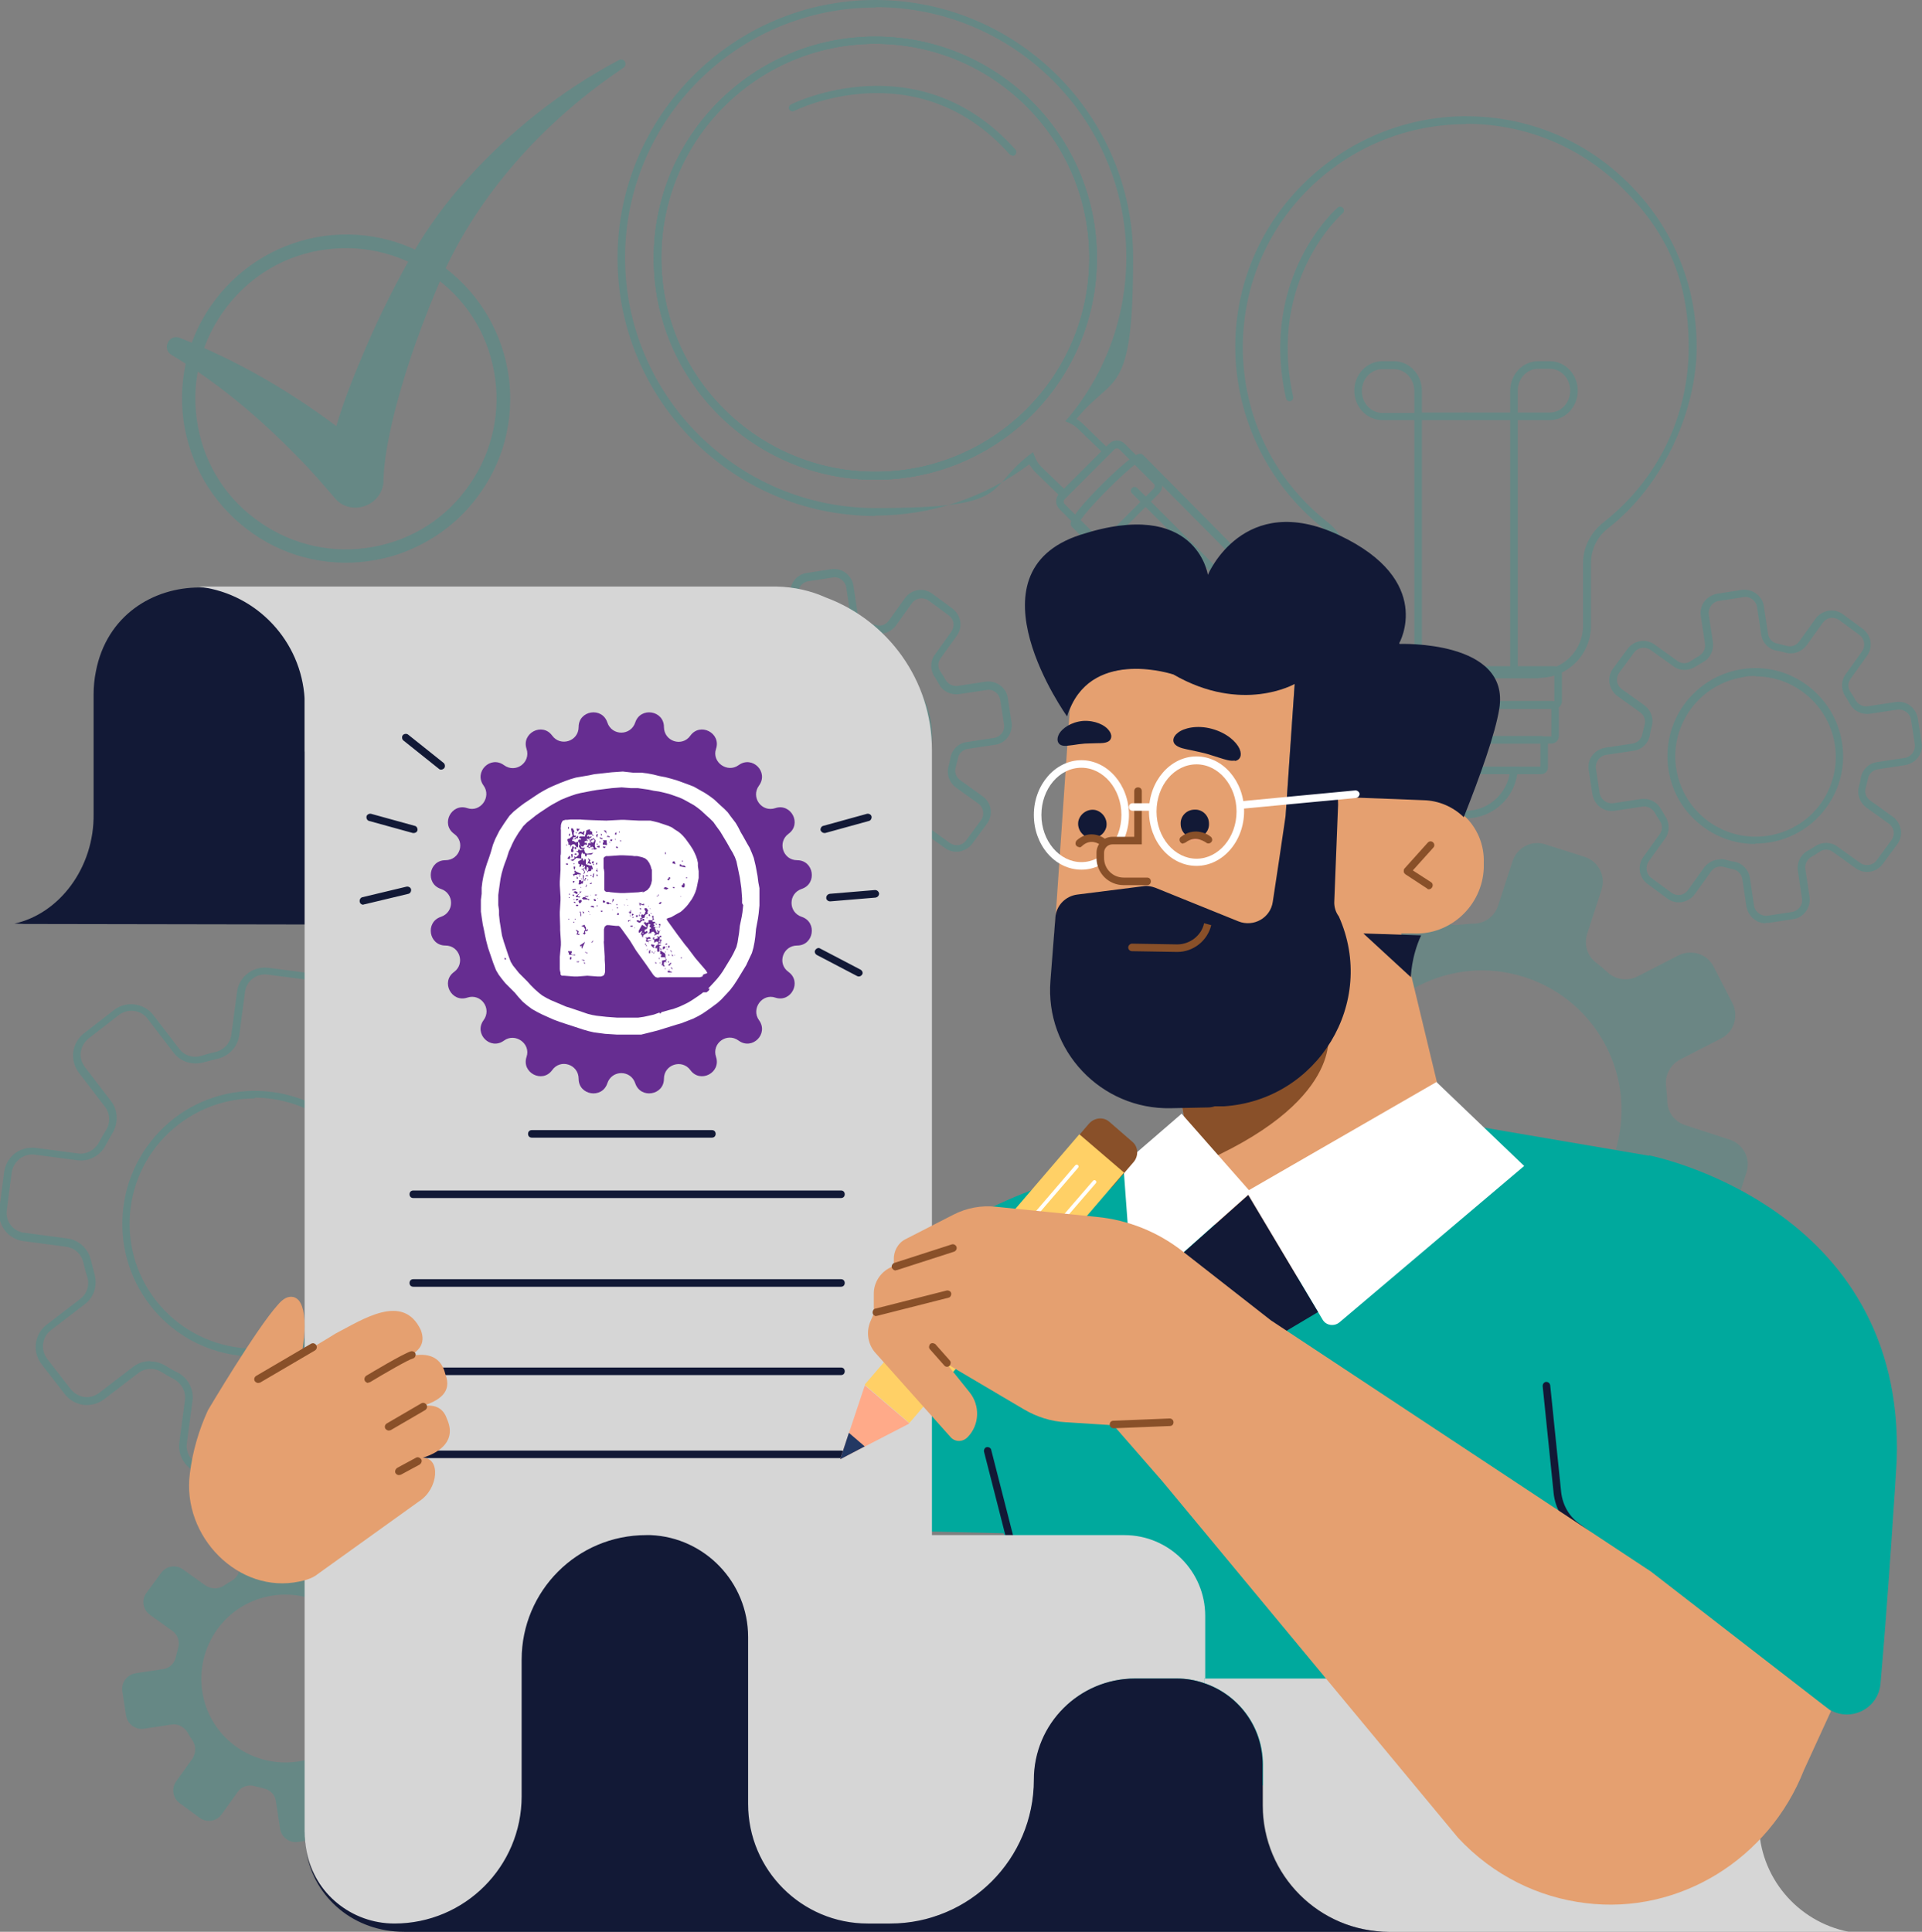<?xml version="1.0" encoding="UTF-8"?>
<svg xmlns="http://www.w3.org/2000/svg" xmlns:i="http://ns.adobe.com/AdobeIllustrator/10.0/" id="OBJECTS" version="1.1" viewBox="0 0 509.2 511.8">
  <rect x="0" y="0" width="509.2" height="511.8" fill="#808080" stroke="none"/>
  <defs>
    <style>
      .cls-1 {
        fill: #d6d6d6;
      }

      .cls-1, .cls-2, .cls-3, .cls-4, .cls-5, .cls-6, .cls-7, .cls-8, .cls-9, .cls-10, .cls-11, .cls-12, .cls-13 {
        stroke-width: 0px;
      }

      .cls-2 {
        fill: #662d91;
      }

      .cls-3 {
        fill: #e5a070;
      }

      .cls-4 {
        fill: #233863;
      }

      .cls-5, .cls-10, .cls-14, .cls-15 {
        fill: none;
        stroke-linecap: round;
        stroke-linejoin: round;
      }

      .cls-5, .cls-15 {
        stroke: #121936;
      }

      .cls-6 {
        fill: #00a99d;
      }

      .cls-7 {
        fill: #ffa386;
      }

      .cls-8 {
        fill: #ffd066;
      }

      .cls-9 {
        fill: #ffaa89;
      }

      .cls-10 {
        stroke: #faf8f3;
      }

      .cls-16 {
        opacity: .2;
      }

      .cls-17 {
        opacity: .8;
      }

      .cls-11 {
        fill: #895029;
      }

      .cls-14 {
        stroke: #ff6969;
      }

      .cls-14, .cls-15 {
        stroke-width: 5px;
      }

      .cls-12 {
        fill: #121936;
      }

      .cls-13 {
        fill: #fff;
      }
    </style>
  </defs>
  <g class="cls-16">
    <path class="cls-6" d="M64.9,391.8c-.3,0-.6,0-1,0l-10-1.3c-4-.5-6.9-4.2-6.4-8.3l1.5-11.3c.3-2.2-.9-4.4-2.9-5.5-1.1-.6-2.2-1.2-3.3-1.9-1.9-1.2-4.4-1.1-6.2.3l-9,6.9c-1.6,1.2-3.5,1.7-5.5,1.5-2-.3-3.7-1.3-4.9-2.8l-6.2-8c-2.5-3.2-1.9-7.9,1.3-10.4l9-6.9c1.8-1.4,2.5-3.7,1.8-5.9-.4-1.2-.7-2.4-1-3.7-.5-2.2-2.3-3.9-4.6-4.2l-11.3-1.5c-4-.5-6.9-4.2-6.4-8.3l1.3-10c.3-2,1.3-3.7,2.8-4.9,1.6-1.2,3.5-1.7,5.5-1.5l11.3,1.5c2.2.3,4.4-.9,5.5-2.9.6-1.1,1.2-2.2,1.9-3.3,1.2-1.9,1.1-4.4-.3-6.2l-6.9-9c-1.2-1.6-1.7-3.5-1.5-5.5.3-2,1.3-3.7,2.8-4.9l8-6.2c3.2-2.5,7.9-1.9,10.4,1.3l6.9,9c1.4,1.8,3.7,2.5,5.9,1.8,1.2-.4,2.4-.7,3.7-1,2.2-.5,3.9-2.3,4.2-4.6l1.5-11.3c.5-4,4.2-6.9,8.3-6.4l10,1.3c4,.5,6.9,4.2,6.4,8.3l-1.5,11.3c-.3,2.2.9,4.4,2.9,5.5,1.1.6,2.2,1.2,3.3,1.9,1.9,1.2,4.4,1.1,6.2-.3l9-6.9c3.2-2.5,7.9-1.9,10.4,1.3l6.2,8c2.5,3.2,1.9,7.9-1.3,10.4l-9,6.9c-1.8,1.4-2.5,3.7-1.8,5.9.4,1.2.7,2.4,1,3.7.5,2.2,2.3,3.9,4.6,4.2l11.3,1.5c2,.3,3.7,1.3,4.9,2.8,1.2,1.6,1.7,3.5,1.5,5.5l-1.3,10c-.3,2-1.3,3.7-2.8,4.9-1.6,1.2-3.5,1.7-5.5,1.5l-11.3-1.5c-2.2-.3-4.4.9-5.5,2.9-.6,1.1-1.2,2.2-1.9,3.3-1.2,1.9-1.1,4.4.3,6.2l6.9,9c1.2,1.6,1.7,3.5,1.5,5.5-.3,2-1.3,3.7-2.8,4.9l-8,6.2c-3.2,2.5-7.9,1.9-10.4-1.3l-6.9-9c-1.4-1.8-3.7-2.5-5.9-1.8-1.2.4-2.4.7-3.7,1-2.2.5-3.9,2.3-4.2,4.6l-1.5,11.3c-.5,3.7-3.7,6.4-7.3,6.4ZM39.9,360.7c1.4,0,2.7.4,3.9,1.1,1,.6,2.1,1.3,3.2,1.8,2.8,1.4,4.4,4.5,4,7.5l-1.5,11.3c-.4,2.9,1.7,5.7,4.7,6l10,1.3c2.9.4,5.7-1.7,6-4.7l1.5-11.3c.4-3.1,2.7-5.6,5.8-6.3,1.2-.3,2.4-.6,3.5-.9,2.9-.9,6.2,0,8.1,2.5l6.9,9c1.8,2.4,5.2,2.8,7.6,1l8-6.2c1.1-.9,1.9-2.2,2.1-3.6.2-1.4-.2-2.8-1.1-4l-6.9-9c-1.9-2.4-2-5.8-.4-8.5.6-1,1.2-2.1,1.8-3.2,1.4-2.8,4.5-4.4,7.5-4l11.3,1.5c1.4.2,2.8-.2,4-1.1,1.1-.9,1.9-2.2,2.1-3.6l1.3-10c.2-1.4-.2-2.8-1.1-4-.9-1.1-2.2-1.9-3.6-2.1l-11.3-1.5c-3.1-.4-5.6-2.7-6.3-5.8-.3-1.2-.6-2.4-.9-3.5-.9-3,0-6.2,2.5-8.1l9-6.9c2.4-1.8,2.8-5.2,1-7.6l-6.2-8c-1.8-2.4-5.2-2.8-7.6-1l-9,6.9c-2.4,1.9-5.8,2-8.5.4-1-.6-2.1-1.3-3.2-1.8-2.8-1.4-4.4-4.5-4-7.5l1.5-11.3c.4-2.9-1.7-5.7-4.7-6l-10-1.3c-2.9-.4-5.7,1.7-6,4.7l-1.5,11.3c-.4,3.1-2.7,5.6-5.8,6.3-1.2.3-2.4.6-3.5.9-2.9.9-6.2,0-8.1-2.5l-6.9-9c-1.8-2.4-5.2-2.8-7.6-1l-8,6.2c-1.1.9-1.9,2.2-2.1,3.6-.2,1.4.2,2.8,1.1,4l6.9,9c1.9,2.4,2,5.8.4,8.5-.6,1-1.2,2.1-1.8,3.2-1.4,2.8-4.5,4.4-7.5,4l-11.3-1.5c-1.4-.2-2.8.2-4,1.1-1.1.9-1.9,2.2-2.1,3.6l-1.3,10c-.4,3,1.7,5.7,4.7,6l11.3,1.5c3.1.4,5.6,2.7,6.3,5.8.3,1.2.6,2.4.9,3.5.9,3,0,6.2-2.5,8.1l-9,6.9c-2.4,1.8-2.8,5.2-1,7.6l6.2,8c.9,1.1,2.2,1.9,3.6,2.1,1.4.2,2.8-.2,4-1.1l9-6.9c1.3-1,2.9-1.5,4.5-1.5ZM108.2,278.5h0,0ZM67.6,359.4c-10.6,0-21-4.7-27.9-13.7-5.7-7.4-8.2-16.7-7-26,1.2-9.3,6-17.6,13.4-23.4,7.4-5.7,16.7-8.2,26-7,9.3,1.2,17.6,6,23.4,13.4,5.7,7.4,8.2,16.7,7,26s-6,17.6-13.4,23.4h0c-6.4,4.9-14,7.3-21.5,7.3ZM67.5,291c-7.3,0-14.3,2.4-20.2,6.9-7,5.4-11.5,13.2-12.7,22-1.1,8.8,1.2,17.5,6.6,24.5,11.2,14.5,32.1,17.2,46.6,6h0c14.5-11.2,17.2-32.1,6-46.6-5.4-7-13.2-11.5-22-12.7-1.4-.2-2.9-.3-4.3-.3ZM88.5,351.3h0,0Z"></path>
    <g>
      <path class="cls-6" d="M231.9,127.1c-32.4,0-58.7-26.3-58.7-58.7s26.3-58.7,58.7-58.7,58.7,26.3,58.7,58.7-26.3,58.7-58.7,58.7ZM231.9,11.6c-31.3,0-56.7,25.4-56.7,56.7s25.4,56.7,56.7,56.7,56.7-25.4,56.7-56.7-25.4-56.7-56.7-56.7Z"></path>
      <g>
        <path class="cls-6" d="M231.9,127.1c-32.4,0-58.7-26.3-58.7-58.7s26.3-58.7,58.7-58.7,58.7,26.3,58.7,58.7-26.3,58.7-58.7,58.7ZM231.9,11.6c-31.3,0-56.7,25.4-56.7,56.7s25.4,56.7,56.7,56.7,56.7-25.4,56.7-56.7-25.4-56.7-56.7-56.7Z"></path>
        <path class="cls-6" d="M231.9,136.7c-37.7,0-68.3-30.7-68.3-68.3S194.2,0,231.9,0s68.3,30.7,68.3,68.3-5.3,30.6-15,42.7c.6.4,1.2.8,1.7,1.3h0l7.6,7.4-12.7,12.7-7.5-7.3c-.6-.6-1.1-1.3-1.6-2.1-11.9,8.9-26,13.6-40.9,13.6ZM231.9,2c-36.6,0-66.3,29.8-66.3,66.3s29.8,66.3,66.3,66.3,28.9-4.8,40.7-14l1.1-.8.5,1.3c.4,1,.9,1.8,1.6,2.5l6.1,5.9,9.9-9.9-6.2-6h0c-.6-.6-1.4-1.1-2.2-1.5l-1.2-.5.9-1c9.9-11.9,15.3-26.9,15.3-42.4,0-36.6-29.8-66.3-66.3-66.3ZM231.9,127.1c-32.4,0-58.7-26.3-58.7-58.7s26.3-58.7,58.7-58.7,58.7,26.3,58.7,58.7-26.3,58.7-58.7,58.7ZM231.9,11.6c-31.3,0-56.7,25.4-56.7,56.7s25.4,56.7,56.7,56.7,56.7-25.4,56.7-56.7-25.4-56.7-56.7-56.7Z"></path>
        <path class="cls-6" d="M291.8,144.8c-.8,0-1.5-.3-2.1-.9l-9-9c-1.2-1.2-1.2-3,0-4.2l13.1-13.1c1.2-1.2,3-1.2,4.2,0l9,9c.6.6.9,1.3.9,2.1s-.3,1.5-.9,2.1l-13.1,13.1c-.6.6-1.3.9-2.1.9ZM295.9,118.8c-.2,0-.5,0-.7.3l-13.1,13.1c-.4.4-.4,1,0,1.4l9,9c.4.4,1,.4,1.4,0l13.1-13.1c.2-.2.3-.4.3-.7s0-.5-.3-.7l-9-9c-.2-.2-.4-.3-.7-.3Z"></path>
      </g>
      <path class="cls-6" d="M340.8,191.5c-3.6,0-6.9-1.4-9.4-4l-47.4-47.9c-.9-.9,0-2.2,1.8-4.6,2.7-3.3,7.5-8.2,11.3-11.5,4-3.5,5-3.7,5.8-2.9l47.4,47.9c5.2,5.3,5.2,13.8,0,19.1-2.5,2.5-5.9,4-9.4,4ZM285.7,138.6l47.1,47.6c2.1,2.2,5,3.4,8,3.4s5.9-1.2,8-3.4c4.4-4.5,4.4-11.8,0-16.2l-47.1-47.6c-.4.2-1.4.9-3.4,2.7-3.6,3.2-8.5,8.2-11,11.3-1,1.3-1.4,1.9-1.6,2.2ZM301.4,122h0s0,0,0,0Z"></path>
      <path class="cls-6" d="M343.3,183.4c-2.5,0-4.5-2-4.5-4.5s2-4.5,4.5-4.5,4.5,2,4.5,4.5-2,4.5-4.5,4.5ZM343.3,176.4c-1.4,0-2.5,1.1-2.5,2.5s1.1,2.5,2.5,2.5,2.5-1.1,2.5-2.5-1.1-2.5-2.5-2.5Z"></path>
      <path class="cls-6" d="M332,162.4c-.3,0-.5,0-.7-.3l-31.4-31.4c-.4-.4-.4-1,0-1.4.4-.4,1-.4,1.4,0l31.4,31.4c.4.4.4,1,0,1.4-.2.2-.5.3-.7.3Z"></path>
      <path class="cls-6" d="M268.2,41.2c-.3,0-.5-.1-.7-.3-24.6-27.6-56.8-11.7-57.1-11.5-.5.3-1.1,0-1.3-.4-.3-.5,0-1.1.4-1.3.3-.2,33.9-16.8,59.5,11.9.4.4.3,1,0,1.4-.2.2-.4.3-.7.3Z"></path>
    </g>
    <path class="cls-6" d="M92.6,408.8l-4.3,6c-1,1.4-2.8,2-4.5,1.5-.8-.2-1.6-.4-2.3-.6-1.7-.3-3.1-1.7-3.3-3.4l-1.1-7.3c-.4-2.3-2.5-3.8-4.7-3.5l-6.5,1c-2.3.4-3.8,2.5-3.5,4.7l1.1,7.3c.3,1.7-.6,3.4-2.1,4.3-.7.4-1.4.8-2.1,1.3-1.5,1-3.3.9-4.8,0l-6-4.3c-1.9-1.4-4.5-.9-5.8.9l-3.9,5.3c-1.4,1.9-.9,4.5.9,5.8l6,4.3c1.4,1,2,2.8,1.5,4.5-.2.8-.4,1.6-.6,2.3-.3,1.7-1.7,3.1-3.4,3.3l-7.3,1.1c-2.3.4-3.8,2.5-3.5,4.7l1,6.5c.4,2.3,2.5,3.8,4.7,3.5l7.3-1.1c1.7-.3,3.4.6,4.3,2.1.4.7.8,1.4,1.3,2.1,1,1.5.9,3.4,0,4.8l-4.3,6c-1.4,1.9-.9,4.5.9,5.8l5.3,3.9c1.9,1.4,4.5.9,5.8-.9l4.3-6c1-1.4,2.8-2,4.5-1.5.8.2,1.6.4,2.3.6,1.7.3,3.1,1.7,3.3,3.4l1.1,7.3c.4,2.3,2.5,3.8,4.7,3.5l6.5-1c2.3-.4,3.8-2.5,3.5-4.7l-1.1-7.3c-.3-1.7.6-3.4,2.1-4.3.7-.4,1.4-.8,2.1-1.3,1.5-1,3.3-.9,4.8,0l6,4.3c1.9,1.4,4.5.9,5.8-.9l3.9-5.3c1.4-1.9.9-4.5-.9-5.8l-6-4.3c-1.4-1-2-2.8-1.5-4.5.2-.8.4-1.6.6-2.3.3-1.7,1.7-3.1,3.4-3.3l7.3-1.1c2.3-.4,3.8-2.5,3.5-4.7l-1-6.5c-.4-2.3-2.5-3.8-4.7-3.5l-7.3,1.1c-1.7.3-3.4-.6-4.3-2.1-.4-.7-.8-1.4-1.3-2.1-1-1.5-.9-3.3,0-4.8l4.3-6c1.4-1.9.9-4.5-.9-5.8l-5.3-3.9c-1.9-1.4-4.5-.9-5.8.9ZM93.6,457.8c-7.2,9.9-21.1,12.1-31.1,4.9s-12.1-21.1-4.9-31.1c7.2-9.9,21.1-12.1,31.1-4.9,9.9,7.2,12.1,21.1,4.9,31.1Z"></path>
    <g>
      <path class="cls-6" d="M467.8,244.6c-1.1,0-2.1-.3-3-1-1.1-.8-1.8-2-2.1-3.4l-1.1-7.3c-.2-1.3-1.2-2.4-2.5-2.6-.8-.2-1.6-.4-2.4-.6-1.3-.4-2.6.1-3.4,1.2l-4.3,6c-.8,1.1-2,1.8-3.4,2.1-1.4.2-2.7-.1-3.8-.9l-5.3-3.9c-2.3-1.7-2.8-4.9-1.1-7.2l4.3-6c.8-1.1.8-2.5,0-3.6-.5-.7-.9-1.4-1.3-2.1-.7-1.2-2-1.8-3.3-1.6l-7.3,1.1c-1.4.2-2.7-.1-3.8-.9-1.1-.8-1.8-2-2.1-3.4l-1-6.5c-.2-1.4.1-2.7.9-3.8.8-1.1,2-1.8,3.4-2.1l7.3-1.1c1.3-.2,2.4-1.2,2.6-2.5.2-.8.4-1.6.6-2.4.4-1.3-.1-2.6-1.2-3.4l-6-4.3c-1.1-.8-1.8-2-2.1-3.4-.2-1.4.1-2.7.9-3.8l3.9-5.3c1.7-2.3,4.9-2.8,7.2-1.1l6,4.3c1.1.8,2.5.8,3.6,0,.7-.5,1.4-.9,2.1-1.3,1.2-.7,1.8-2,1.6-3.3l-1.1-7.3c-.2-1.4.1-2.7.9-3.8.8-1.1,2-1.8,3.4-2.1l6.5-1c2.8-.4,5.5,1.5,5.9,4.3l1.1,7.3c.2,1.3,1.2,2.4,2.5,2.6.8.2,1.6.4,2.4.6,1.3.4,2.6-.1,3.4-1.2l4.3-6c.8-1.1,2-1.8,3.4-2.1,1.4-.2,2.7.1,3.8.9l5.3,3.9c2.3,1.7,2.8,4.9,1.1,7.2l-4.3,6c-.8,1.1-.8,2.5,0,3.6.5.7.9,1.4,1.3,2.1.7,1.2,2,1.8,3.3,1.6l7.3-1.1c1.4-.2,2.7.1,3.8.9,1.1.8,1.8,2,2.1,3.4l1,6.5c.2,1.4-.1,2.7-.9,3.8-.8,1.1-2,1.8-3.4,2.1l-7.3,1.1c-1.3.2-2.4,1.2-2.6,2.5-.2.8-.4,1.6-.6,2.4-.4,1.3.1,2.6,1.2,3.4l6,4.3c1.1.8,1.8,2,2.1,3.4.2,1.4-.1,2.7-.9,3.8l-3.9,5.3c-1.7,2.3-4.9,2.8-7.2,1.1l-6-4.3c-1.1-.8-2.5-.8-3.6,0-.7.5-1.4.9-2.1,1.3-1.2.7-1.8,2-1.6,3.3l1.1,7.3c.4,2.8-1.5,5.5-4.3,5.9l-6.5,1c-.3,0-.5,0-.8,0ZM455.8,227.6c.5,0,.9,0,1.4.2.7.2,1.5.4,2.3.5,2.1.4,3.8,2.1,4.1,4.3l1.1,7.3c.1.8.6,1.6,1.3,2.1.7.5,1.5.7,2.3.6l6.5-1c1.7-.3,2.9-1.9,2.6-3.6l-1.1-7.3c-.3-2.1.7-4.3,2.6-5.3.7-.4,1.4-.8,2-1.2,1.8-1.2,4.2-1.2,5.9.1l6,4.3c1.4,1,3.4.7,4.4-.7l3.9-5.3c.5-.7.7-1.5.6-2.3-.1-.8-.6-1.6-1.3-2.1l-6-4.3c-1.7-1.3-2.5-3.5-1.9-5.6.2-.7.4-1.5.5-2.3.4-2.1,2.1-3.8,4.3-4.1l7.3-1.1c.8-.1,1.6-.6,2.1-1.3.5-.7.7-1.5.6-2.3l-1-6.5c-.1-.8-.6-1.6-1.3-2.1-.7-.5-1.5-.7-2.3-.6l-7.3,1.1c-2.1.3-4.3-.7-5.3-2.6-.4-.7-.8-1.4-1.2-2-1.2-1.8-1.2-4.2.1-5.9l4.3-6c1-1.4.7-3.4-.7-4.4l-5.3-3.9c-.7-.5-1.5-.7-2.3-.6-.8.1-1.6.6-2.1,1.3h0s-4.3,6-4.3,6c-1.3,1.7-3.5,2.5-5.6,1.9-.7-.2-1.5-.4-2.3-.5-2.1-.4-3.8-2.1-4.1-4.3l-1.1-7.3c-.3-1.7-1.9-2.9-3.6-2.6l-6.5,1c-.8.1-1.6.6-2.1,1.3-.5.7-.7,1.5-.6,2.3l1.1,7.3c.3,2.1-.7,4.3-2.6,5.3-.7.4-1.3.8-2,1.2-1.8,1.2-4.2,1.2-5.9-.1l-6-4.3c-1.4-1-3.4-.7-4.4.7l-3.9,5.3c-.5.7-.7,1.5-.6,2.3.1.8.6,1.6,1.3,2.1l6,4.3c1.7,1.3,2.5,3.5,1.9,5.6-.2.7-.4,1.5-.5,2.3-.4,2.1-2.1,3.8-4.3,4.1l-7.3,1.1c-.8.1-1.6.6-2.1,1.3-.5.7-.7,1.5-.6,2.3l1,6.5c.1.8.6,1.6,1.3,2.1.7.5,1.5.7,2.3.6l7.3-1.1c2.1-.3,4.3.7,5.3,2.6.4.7.8,1.3,1.2,2,1.2,1.8,1.2,4.2-.1,5.9l-4.3,6c-1,1.4-.7,3.4.7,4.4l5.3,3.9c.7.5,1.5.7,2.3.6.8-.1,1.6-.6,2.1-1.3l4.3-6c1-1.3,2.6-2.1,4.2-2.1ZM482,164.4h0,0ZM465,223.6c-4.7,0-9.5-1.4-13.7-4.5-10.4-7.5-12.6-22.1-5.1-32.5,3.7-5,9-8.3,15.2-9.3,6.1-1,12.3.5,17.3,4.2,5,3.7,8.3,9,9.3,15.2,1,6.1-.5,12.3-4.2,17.3-4.5,6.2-11.6,9.5-18.8,9.5ZM465.1,179.1c-1.1,0-2.2,0-3.3.3-5.6.9-10.5,3.9-13.9,8.5-3.3,4.6-4.7,10.2-3.8,15.8s3.9,10.5,8.5,13.9c9.5,6.9,22.8,4.8,29.7-4.6,3.3-4.6,4.7-10.2,3.8-15.8-.9-5.6-3.9-10.5-8.5-13.9-3.7-2.7-8-4.1-12.5-4.1Z"></path>
      <path class="cls-6" d="M226.5,239.3c-1.1,0-2.1-.3-3-1-1.1-.8-1.8-2-2.1-3.4l-1.1-7.3c-.2-1.3-1.2-2.4-2.5-2.6-.8-.2-1.6-.4-2.4-.6-1.3-.4-2.6.1-3.4,1.2l-4.3,6c-1.7,2.3-4.9,2.8-7.2,1.1l-5.3-3.9c-2.3-1.7-2.8-4.9-1.1-7.2l4.3-6c.8-1.1.8-2.5,0-3.6-.5-.7-.9-1.4-1.3-2.1-.7-1.2-2-1.8-3.3-1.6l-7.3,1.1c-2.8.4-5.5-1.5-5.9-4.3l-1-6.5c-.2-1.4.1-2.7.9-3.8.8-1.1,2-1.8,3.4-2.1l7.3-1.1c1.3-.2,2.4-1.2,2.6-2.5.2-.8.4-1.6.6-2.4.4-1.3-.1-2.6-1.2-3.4l-6-4.3c-2.3-1.7-2.8-4.9-1.1-7.2l3.9-5.3c.8-1.1,2-1.8,3.4-2.1,1.4-.2,2.7.1,3.8.9l6,4.3c1.1.8,2.5.8,3.6,0,.7-.5,1.4-.9,2.1-1.3,1.2-.7,1.8-2,1.6-3.3l-1.1-7.3c-.4-2.8,1.5-5.5,4.3-5.9l6.5-1c2.8-.4,5.4,1.5,5.9,4.3l1.1,7.3c.2,1.3,1.2,2.4,2.5,2.6.8.2,1.6.4,2.4.6,1.3.4,2.6-.1,3.4-1.2l4.3-6c1.7-2.3,4.9-2.8,7.2-1.1l5.3,3.9c1.1.8,1.8,2,2.1,3.4.2,1.4-.1,2.7-.9,3.8l-4.3,6c-.8,1.1-.8,2.5,0,3.6.5.7.9,1.4,1.3,2.1.7,1.2,2,1.8,3.3,1.6l7.3-1.1c2.8-.4,5.5,1.5,5.9,4.3l1,6.5c.4,2.8-1.5,5.5-4.3,5.9l-7.3,1.1c-1.3.2-2.4,1.2-2.6,2.5-.2.8-.4,1.6-.6,2.4-.4,1.3.1,2.6,1.2,3.4l6,4.3c2.3,1.7,2.8,4.9,1.1,7.2l-3.9,5.3c-.8,1.1-2,1.8-3.4,2.1-1.4.2-2.7-.1-3.8-.9l-6-4.3c-1.1-.8-2.5-.8-3.6,0-.7.5-1.4.9-2.1,1.3-1.2.7-1.8,2-1.6,3.3l1.1,7.3c.2,1.4-.1,2.7-.9,3.8-.8,1.1-2,1.8-3.4,2.1l-6.5,1c-.3,0-.5,0-.8,0ZM214.5,222.3c.5,0,.9,0,1.4.2.7.2,1.5.4,2.3.5,2.1.4,3.8,2.1,4.1,4.3l1.1,7.3c.1.8.6,1.6,1.3,2.1.7.5,1.5.7,2.3.6l6.5-1c.8-.1,1.6-.6,2.1-1.3.5-.7.7-1.5.6-2.3l-1.1-7.3c-.3-2.1.7-4.3,2.6-5.3.7-.4,1.3-.8,2-1.2,1.8-1.2,4.2-1.2,5.9.1l6,4.3c.7.5,1.5.7,2.3.6.8-.1,1.6-.6,2.1-1.3l3.9-5.3c1-1.4.7-3.4-.7-4.4l-6-4.3c-1.7-1.3-2.5-3.5-1.9-5.6.2-.8.4-1.5.5-2.3.4-2.1,2.1-3.8,4.3-4.1l7.3-1.1c1.7-.3,2.9-1.9,2.6-3.6l-1-6.5c-.3-1.7-1.9-2.9-3.6-2.6l-7.3,1.1c-2.1.3-4.3-.7-5.3-2.6-.4-.7-.8-1.4-1.2-2-1.2-1.8-1.2-4.2.1-5.9l4.3-6c.5-.7.7-1.5.6-2.3-.1-.8-.6-1.6-1.3-2.1l-5.3-3.9c-1.4-1-3.4-.7-4.4.7h0s-4.3,6-4.3,6c-1.3,1.7-3.5,2.5-5.6,1.9-.7-.2-1.5-.4-2.3-.5-2.1-.4-3.8-2.1-4.1-4.3l-1.1-7.3c-.3-1.7-1.9-2.9-3.6-2.6l-6.5,1c-1.7.3-2.9,1.9-2.6,3.6l1.1,7.3c.3,2.1-.7,4.3-2.6,5.3-.7.4-1.3.8-2,1.2-1.8,1.2-4.2,1.2-5.9-.1l-6-4.3c-.7-.5-1.5-.7-2.3-.6-.8.1-1.6.6-2.1,1.3l-3.9,5.3c-1,1.4-.7,3.4.7,4.4l6,4.3c1.7,1.3,2.5,3.5,1.9,5.6-.2.7-.4,1.5-.5,2.3-.4,2.1-2.1,3.8-4.3,4.1l-7.3,1.1c-.8.1-1.6.6-2.1,1.3-.5.7-.7,1.5-.6,2.3l1,6.5c.3,1.7,1.9,2.9,3.6,2.6l7.3-1.1c2.1-.3,4.3.7,5.3,2.6.4.7.8,1.3,1.2,2,1.2,1.8,1.2,4.2-.1,5.9l-4.3,6c-1,1.4-.7,3.4.7,4.4l5.3,3.9c1.4,1,3.4.7,4.4-.7l4.3-6c1-1.3,2.6-2.1,4.2-2.1ZM240.7,159.1h0,0ZM223.7,218.3c-4.7,0-9.5-1.4-13.7-4.5-5-3.7-8.3-9-9.3-15.2-1-6.1.5-12.3,4.2-17.3,7.5-10.3,22.1-12.6,32.5-5.1,10.4,7.5,12.6,22.1,5.1,32.5h0c-4.5,6.2-11.6,9.5-18.8,9.5ZM223.8,173.8c-6.6,0-13,3-17.2,8.7-3.3,4.6-4.7,10.2-3.8,15.8.9,5.6,3.9,10.5,8.5,13.9,9.5,6.9,22.8,4.8,29.7-4.6h0c6.9-9.5,4.8-22.8-4.6-29.7-3.8-2.7-8.1-4.1-12.5-4.1ZM241.7,208.1h0,0Z"></path>
      <g>
        <g>
          <path class="cls-6" d="M407.7,179.7h-38.6c-7.6,0-13.8-6.2-13.8-13.8v-16.5c0-3.6-1.7-7-4.7-9.4-15.3-12.1-24-30.9-23.3-50.4.6-15.6,7.1-30.3,18.4-41.3,11.3-11,26.1-17.2,41.7-17.5.3,0,.6,0,1,0,16.2,0,31.4,6.2,42.9,17.6,11.8,11.6,18.2,27,18.2,43.5s-8.5,36.4-23.4,48c-3,2.3-4.6,5.7-4.6,9.4v16.5c0,7.6-6.2,13.8-13.8,13.8ZM388.4,32.9c-.3,0-.6,0-.9,0-31.4.5-57,25.4-58.2,56.8-.7,19.1,7.5,36.9,22.5,48.7,3.4,2.7,5.4,6.7,5.4,10.9v16.5c0,6.5,5.3,11.8,11.8,11.8h38.6c6.5,0,11.8-5.3,11.8-11.8v-16.5c0-4.3,2-8.2,5.4-10.9,14.4-11.3,22.6-28.2,22.6-46.5s-6.3-30.9-17.6-42.1c-11.1-11-25.8-17-41.5-17Z"></path>
          <g>
            <path class="cls-6" d="M375.7,178.5c-.6,0-1-.4-1-1v-66.2h-8.5c-4.1,0-7.4-3.5-7.4-7.8s3.3-7.8,7.4-7.8h3.1c4.1,0,7.4,3.5,7.4,7.8v5.8h11.7c.6,0,1,.4,1,1s-.4,1-1,1h-11.7v66.2c0,.6-.4,1-1,1ZM366.2,97.8c-3,0-5.4,2.6-5.4,5.8s2.4,5.8,5.4,5.8h8.5v-5.8c0-3.2-2.4-5.8-5.4-5.8h-3.1Z"></path>
            <path class="cls-6" d="M401.1,178.5c-.6,0-1-.4-1-1v-66.2h-11.7c-.6,0-1-.4-1-1s.4-1,1-1h11.7v-5.8c0-4.3,3.3-7.8,7.4-7.8h3.1c4.1,0,7.4,3.5,7.4,7.8s-3.3,7.8-7.4,7.8h-8.5v66.2c0,.6-.4,1-1,1ZM402.1,109.3h8.5c3,0,5.4-2.6,5.4-5.8s-2.4-5.8-5.4-5.8h-3.1c-3,0-5.4,2.6-5.4,5.8v5.8Z"></path>
          </g>
          <path class="cls-6" d="M376.7,203.1c0,6.5,5.3,11.7,11.7,11.7s11.7-5.3,11.7-11.7h2c0,7.6-6.2,13.7-13.7,13.7s-13.7-6.2-13.7-13.7"></path>
          <path class="cls-6" d="M411.8,187.8h-46.8c-1.1,0-2-.9-2-2v-7.3c0-1.1.9-2,2-2h46.8c1.1,0,2,.9,2,2v7.3c0,1.1-.9,2-2,2ZM365,178.5v7.3h46.8v-7.3h-46.8Z"></path>
          <path class="cls-6" d="M411,197h-45.2c-1.1,0-2-.9-2-2v-7.3c0-1.1.9-2,2-2h45.2c1.1,0,2,.9,2,2v7.3c0,1.1-.9,2-2,2ZM365.8,187.8v7.3h45.2v-7.3h-45.2Z"></path>
          <path class="cls-6" d="M408.3,205.1h-39.8c-1,0-1.8-.8-1.8-1.8v-6.5c0-1,.8-1.8,1.8-1.8h39.8c1,0,1.8.8,1.8,1.8v6.5c0,1-.8,1.8-1.8,1.8ZM368.7,203.1h39.4v-6.1h-39.4v6.1Z"></path>
          <path class="cls-6" d="M341.7,106.3c-.5,0-.9-.3-1-.8-7.2-32.2,13.5-50.4,13.7-50.5.4-.4,1-.3,1.4.1.4.4.3,1.1-.1,1.4-.2.2-20,17.6-13.1,48.6.1.5-.2,1.1-.8,1.2,0,0-.1,0-.2,0Z"></path>
        </g>
        <g class="cls-17">
          <path class="cls-6" d="M365.4,360.6l10.4,3.3c3.6,1.2,7.5-.8,8.7-4.5l3.8-11.7c.9-2.8,3.4-4.7,6.3-4.8,1.3,0,2.7-.2,4-.3,2.9-.4,5.7,1.1,7.1,3.7l5.6,10.9c1.7,3.4,5.9,4.7,9.3,3l9.7-5c3.4-1.7,4.7-5.9,3-9.3l-5.6-10.9c-1.3-2.6-.9-5.7,1.1-7.9.9-1,1.8-2,2.6-3.1,1.8-2.3,4.8-3.2,7.6-2.3l11.7,3.8c3.6,1.2,7.5-.8,8.7-4.5l3.3-10.4c1.2-3.6-.8-7.5-4.5-8.7l-11.7-3.8c-2.8-.9-4.7-3.4-4.8-6.3,0-1.3-.2-2.7-.3-4-.4-2.9,1.1-5.7,3.7-7.1l10.9-5.6c3.4-1.7,4.7-5.9,3-9.3l-5-9.7c-1.7-3.4-5.9-4.7-9.3-3l-10.9,5.6c-2.6,1.3-5.7.9-7.9-1.1-1-.9-2-1.8-3.1-2.6-2.3-1.8-3.2-4.8-2.3-7.6l3.8-11.7c1.2-3.6-.8-7.5-4.5-8.7l-10.4-3.3c-3.6-1.2-7.5.8-8.7,4.5l-3.8,11.7c-.9,2.8-3.4,4.7-6.3,4.8-1.3,0-2.7.2-4,.3-2.9.4-5.7-1.1-7.1-3.7l-5.6-10.9c-1.7-3.4-5.9-4.7-9.3-3l-9.7,5c-3.4,1.7-4.7,5.9-3,9.3l5.6,10.9c1.3,2.6.9,5.7-1.1,7.9-.9,1-1.8,2-2.6,3.1-1.8,2.3-4.8,3.2-7.6,2.3l-11.7-3.8c-3.6-1.2-7.5.8-8.7,4.5l-3.3,10.4c-1.2,3.6.8,7.5,4.5,8.7l11.7,3.8c2.8.9,4.7,3.4,4.8,6.3,0,1.3.2,2.7.3,4,.4,2.9-1.1,5.7-3.7,7.1l-10.9,5.6c-3.4,1.7-4.7,5.9-3,9.3l5,9.7c1.7,3.4,5.9,4.7,9.3,3l10.9-5.6c2.6-1.3,5.7-.9,7.9,1.1,1,.9,2,1.8,3.1,2.6,2.3,1.8,3.2,4.8,2.3,7.6l-3.8,11.7c-1.2,3.6.8,7.5,4.5,8.7ZM381.3,329.2c-19.4-6.3-30.1-27.1-23.8-46.5,6.3-19.4,27.1-30.1,46.5-23.8,19.4,6.3,30.1,27.1,23.8,46.5-6.3,19.4-27.1,30.1-46.5,23.8Z"></path>
        </g>
      </g>
    </g>
    <path class="cls-6" d="M105.6,146.8c-2.6.9-5.4,1.5-8.2,1.9-11.5,1.5-22.9-1.5-32.1-8.6-9.2-7.1-15.1-17.3-16.7-28.8-1.5-11.5,1.5-22.9,8.6-32.1,7.1-9.2,17.3-15.1,28.8-16.7,11.5-1.5,22.9,1.5,32.1,8.6,9.2,7.1,15.1,17.3,16.7,28.8,1.5,11.5-1.5,22.9-8.6,32.1-5.3,7-12.5,12-20.6,14.8ZM78.9,67.8c-7.5,2.5-14,7.2-18.9,13.6-6.5,8.5-9.3,19-7.9,29.5,1.4,10.6,6.8,20,15.3,26.4,8.5,6.5,19,9.3,29.5,7.9h0c10.6-1.4,20-6.8,26.4-15.3,6.5-8.5,9.3-19,7.9-29.5-1.4-10.6-6.8-20-15.3-26.4-8.5-6.5-19-9.3-29.5-7.9-2.6.3-5.1.9-7.5,1.7Z"></path>
    <path class="cls-6" d="M163.8,16c-15.2,8.1-28.7,18.8-40.2,31.6-5.3,5.9-10.1,12.4-14.1,19.3-4.6,8.1-8.8,16.4-12.5,25-2.9,6.8-5.8,13.8-7.9,21-12.8-9.6-26.7-17.6-41.5-23.4-2.8-1.1-4.8,2.9-2.2,4.5,12.4,7.4,23.5,16.8,33.6,27.2,3.5,3.5,6.8,7.4,10,11.1,4.6,4.8,13,1.2,12.6-5.6.2-5,1.2-9.9,2.3-14.9,3.3-13.8,8.3-27.5,14.1-40.6,10.2-21.6,27.3-39.9,47.1-53.2.5-.3.8-1,.5-1.6-.3-.6-1-.8-1.6-.5Z"></path>
  </g>
  <g>
    <g>
      <path class="cls-6" d="M436.9,306.2h0s-46.9-8-46.9-8l-59.6,17.6-25.4-9.4c-3.5.9-6.7,1.8-9.6,2.6h0s-91.9,14.7-80.8,96l51.3,1.2c1.4,4.4,1.5,3.3,2.6,6l18.4,60.8h150.5l1.4-49.6,45.7,29.4c5.6,3.6,13.1,0,13.7-6.7,1.9-21.1,4.3-58.3,4.3-59.2,2.4-67.6-65.6-80.8-65.6-80.8Z"></path>
      <path class="cls-12" d="M270.8,421c-.4,0-.9-.3-1-.8l-9.1-35.6c-.1-.5.2-1.1.7-1.2.5-.1,1.1.2,1.2.7l9.1,35.6c.1.5-.2,1.1-.7,1.2,0,0-.2,0-.2,0Z"></path>
      <path class="cls-12" d="M446.4,427.5c-.2,0-.4,0-.6-.2l-28.1-21.6c-3.4-2.3-5.7-6-6.1-10.2l-2.9-28.3c0-.5.3-1,.9-1.1.5,0,1,.3,1.1.9l2.9,28.3c.4,3.6,2.3,6.8,5.3,8.7l28.1,21.6c.4.3.5,1,.2,1.4-.2.3-.5.4-.8.4Z"></path>
    </g>
    <g>
      <g>
        <g>
          <path class="cls-3" d="M369.7,211.5h0l-13.9-.5c-6.8-.2-12.8,3.7-15.5,9.5l2.7-39.4s-13.9,8-32.1-2.5c0,0-20.9-6.9-27.5,9.2,0,.2,0,.3,0,.5l-4,58.5c-1.5,21.4,13.1,40.1,33.2,43.4l4.7,23.2c3.5,17.1,20.5,28.3,38,24.8h.7c17.4-3.7,32.3-16.8,28.9-34l-13.7-56.9h3.2c9.9.5,18.3-7.4,18.7-17.3v-1.3c.2-4.9-1.8-9.5-5.2-12.6-2.8-2.7-6.6-4.4-10.7-4.5l-7.4-.3Z"></path>
          <path class="cls-11" d="M312.9,291s35.1-4.2,38.9-17.6c3.8-13.4,0,0,0,0,0,0,4.7,18.7-35.7,35.6l-3.3-18Z"></path>
        </g>
        <path class="cls-15" d="M379.3,228.9"></path>
      </g>
      <g>
        <path class="cls-12" d="M373.8,258.9s0-5.2,2.7-11.1l-15.3-.5,12.6,11.6Z"></path>
        <path class="cls-12" d="M370.7,170.4s9.5-16.6-15.9-28.6c-25.4-12-34.8,10.5-34.8,10.5,0,0-3-20.6-33.8-10.6-30.8,10-3.5,48.1-3.5,48.1.2-.7.4-1.3.7-1.9,6.6-16.2,27.5-9.2,27.5-9.2,18.2,10.5,32.1,2.5,32.1,2.5l-2.4,34.9c-1,7-2.4,16.2-3.4,22.8-.6,4.3-5.1,6.8-9.1,5.2l-22-8.9c-1.1-.4-2.2-.6-3.3-.4l-17.4,2.2c-3.1.4-5.6,2.9-5.8,6.1l-1.3,16.7c-1.5,18.5,13.4,34.2,31.9,33.8l9.7-.2c.7,0,1.3-.1,1.9-.3h2.4c24.9-1.6,40.7-27.5,30.5-50.3h0c-.9-1.2-1.3-2.7-1.2-4.1l1-25.5c0-.7,0-1.4-.2-2,.5,0,1,0,1.5,0l13.9.5,7.4.3c4.2.1,7.9,1.8,10.7,4.5,4.4-11.1,8.3-22,9.4-28.7,3-18.3-26.4-17.2-26.4-17.2Z"></path>
      </g>
      <path class="cls-14" d="M382.9,230.1"></path>
      <g>
        <path class="cls-11" d="M378.6,235.6c-.2,0-.4,0-.5-.2l-5.8-3.8c-.2-.2-.4-.4-.4-.7,0-.3,0-.6.2-.8l6.2-6.9c.4-.4,1-.4,1.4,0,.4.4.4,1,0,1.4l-5.4,6,4.8,3.1c.5.3.6.9.3,1.4-.2.3-.5.5-.8.5Z"></path>
        <g>
          <path class="cls-12" d="M285.7,217.5c-.4,2,.9,4,2.9,4.5,2,.4,4-.9,4.5-2.9.4-2-.9-4-2.9-4.5-2-.4-4,.9-4.5,2.9Z"></path>
          <path class="cls-12" d="M312.8,218.3c0,2.1,1.7,3.8,3.8,3.7,2.1,0,3.8-1.7,3.7-3.8,0-2.1-1.7-3.8-3.8-3.7-2.1,0-3.8,1.7-3.7,3.8Z"></path>
          <g>
            <path class="cls-7" d="M320.2,222.5s-3.2-2.6-6.6,0"></path>
            <path class="cls-11" d="M313.5,223.5c-.3,0-.6-.1-.8-.4-.3-.4-.3-1.1.2-1.4,3.2-2.5,6.6-1.1,7.9,0,.4.4.5,1,.1,1.4-.3.4-1,.5-1.4.1-.1,0-2.7-2.1-5.4,0-.2.1-.4.2-.6.2Z"></path>
          </g>
          <path class="cls-11" d="M285.9,224.4c-.3,0-.5-.1-.7-.3-.4-.4-.3-1,0-1.4,2.9-2.7,6.2-1.5,7.5-.5.4.3.5,1,.2,1.4-.3.4-1,.5-1.4.2-.3-.2-2.6-1.8-4.9.4-.2.2-.4.3-.7.3Z"></path>
        </g>
        <path class="cls-13" d="M286.5,230.4c-7,0-12.6-6.5-12.6-14.5s5.7-14.5,12.6-14.5,12.6,6.5,12.6,14.5-5.7,14.5-12.6,14.5ZM286.5,203.4c-5.9,0-10.6,5.6-10.6,12.5s4.8,12.5,10.6,12.5,10.6-5.6,10.6-12.5-4.8-12.5-10.6-12.5Z"></path>
        <g>
          <path class="cls-3" d="M301.4,209.7v13.1h-6.8c-1.7,0-3.2,1.4-3.2,3.2v1.4c0,3.4,2.8,6.2,6.2,6.2h6.2"></path>
          <path class="cls-11" d="M303.9,234.5h-6.2c-4,0-7.2-3.2-7.2-7.2v-1.4c0-2.3,1.9-4.2,4.2-4.2h5.8v-12.1c0-.6.4-1,1-1s1,.4,1,1v14.1h-7.8c-1.2,0-2.2,1-2.2,2.2v1.4c0,2.9,2.3,5.2,5.2,5.2h6.2c.6,0,1,.4,1,1s-.4,1-1,1Z"></path>
        </g>
        <path class="cls-13" d="M317,229.4c-7,0-12.6-6.5-12.6-14.5s5.7-14.5,12.6-14.5,12.6,6.5,12.6,14.5-5.7,14.5-12.6,14.5ZM317,202.5c-5.9,0-10.6,5.6-10.6,12.5s4.8,12.5,10.6,12.5,10.6-5.6,10.6-12.5-4.8-12.5-10.6-12.5Z"></path>
        <g>
          <path class="cls-12" d="M327.1,201.5c-1.2.2-2.6-.3-3.9-.7-1.4-.4-2.7-.9-3.9-1.2-1.2-.3-2.6-.6-4-.9-1.4-.3-2.8-.5-3.8-1.3-.9-.7-1-2.1.6-3.3,1.5-1.2,5-2.1,9-1,4,1.1,6.5,3.5,7.3,5.3.8,1.9,0,3-1.2,3.2Z"></path>
          <path class="cls-12" d="M281.1,197.4c.9.4,2,.1,3.1,0,1.1-.2,2.2-.3,3.2-.4,1,0,2.1-.1,3.2-.1,1.1,0,2.3,0,3.1-.5.8-.5,1.1-1.7,0-3-1-1.3-3.6-2.6-6.8-2.4-3.2.3-5.5,2-6.3,3.4-.8,1.5-.4,2.6.5,3Z"></path>
        </g>
        <path class="cls-13" d="M305.3,214.8h-5.2c-.6,0-1-.4-1-1s.4-1,1-1h5.2c.6,0,1,.4,1,1s-.4,1-1,1Z"></path>
        <path class="cls-13" d="M328.6,214.3c-.5,0-.9-.4-1-.9,0-.5.4-1,.9-1.1l30.6-2.9c.5,0,1,.4,1.1.9,0,.5-.4,1-.9,1.1l-30.6,2.9s0,0,0,0Z"></path>
        <path class="cls-11" d="M312,252.2s0,0-.1,0l-12-.2c-.6,0-1-.5-1-1,0-.5.5-1,1-1h0l12,.2c3.3,0,6.4-2.3,7.1-5.6l1.9.5c-1,4.1-4.7,7.1-9,7.1Z"></path>
      </g>
    </g>
    <g>
      <path class="cls-13" d="M313,295.1l-15.4,13.3,2.3,31.4c.1,1.6,2,2.4,3.2,1.3l28.3-25.2-18.4-20.9Z"></path>
      <path class="cls-13" d="M380.5,286.7l-50.3,29,20.2,33.9c.9,1.6,3.1,1.9,4.5.7l48.9-41.4-23.3-22.3Z"></path>
      <polygon class="cls-12" points="307 337.7 320.3 364.8 349.2 347.6 330.7 316.6 307 337.7"></polygon>
    </g>
  </g>
  <g>
    <g>
      <path class="cls-12" d="M152.5,198.9l-31.1.2h-40.7s0-15.1,0-15.1c0-2-.2-4-.5-5.9-5.4-29.8-49.1-30-54.8-.2-.4,2-.6,4-.6,6.1v18.1h0v13.5c.2,14.3-9.1,26.5-21,29.1-.3,0,1.3,0,2.9.1,2.2,0,3.9,0,3.9,0l116.1.2c14.3,0,25.8-13.3,25.7-29.4v-16.7Z"></path>
      <g>
        <g>
          <path class="cls-1" d="M246.9,198.7c0-18.5-11.7-34.3-28.1-40.4-4-1.8-8.4-2.8-13-2.9h-96.5c0,.1,0,0,0,0h-52.6c-.7,0-1.4,0-2.1,0h-1.8c.1,0,.3.1.4.1,15,2,26.6,14.4,27.5,29.6h0v300c0,14.6,11.9,26.4,26.7,26.4h139.5v-121.1h0v-192Z"></path>
          <g>
            <path class="cls-12" d="M222.8,317.4h-113.3c-.6,0-1-.4-1-1s.4-1,1-1h113.3c.6,0,1,.4,1,1s-.4,1-1,1Z"></path>
            <path class="cls-12" d="M188.6,301.4h-47.7c-.6,0-1-.4-1-1s.4-1,1-1h47.7c.6,0,1,.4,1,1s-.4,1-1,1Z"></path>
            <path class="cls-12" d="M222.8,340.9h-113.3c-.6,0-1-.4-1-1s.4-1,1-1h113.3c.6,0,1,.4,1,1s-.4,1-1,1Z"></path>
            <path class="cls-12" d="M222.8,364.3h-113.3c-.6,0-1-.4-1-1s.4-1,1-1h113.3c.6,0,1,.4,1,1s-.4,1-1,1Z"></path>
            <path class="cls-12" d="M222.8,386.3h-113.3c-.6,0-1-.4-1-1s.4-1,1-1h113.3c.6,0,1,.4,1,1s-.4,1-1,1Z"></path>
          </g>
        </g>
        <g>
          <path class="cls-2" d="M160.9,191.4h0c-1.4-4.2-7.6-3.2-7.6,1.2h0c0,3.8-4.8,5.3-7,2.3h0c-2.6-3.6-8.2-.7-6.8,3.5h0c1.2,3.6-2.9,6.6-6,4.3h0c-3.6-2.6-8,1.8-5.4,5.4h0c2.2,3-.8,7.2-4.3,6h0c-4.2-1.4-7.1,4.2-3.5,6.8h0c3.1,2.2,1.5,7-2.3,7h0c-4.4,0-5.4,6.2-1.2,7.6h0c3.6,1.2,3.6,6.2,0,7.4h0c-4.2,1.4-3.2,7.6,1.2,7.6h0c3.8,0,5.3,4.8,2.3,7h0c-3.6,2.6-.7,8.2,3.5,6.8h0c3.6-1.2,6.6,2.9,4.3,6h0c-2.6,3.6,1.8,8,5.4,5.4h0c3-2.2,7.2.8,6,4.3h0c-1.4,4.2,4.2,7.1,6.8,3.5h0c2.2-3.1,7-1.5,7,2.3h0c0,4.4,6.2,5.4,7.6,1.2h0c1.2-3.6,6.2-3.6,7.4,0h0c1.4,4.2,7.6,3.2,7.6-1.2h0c0-3.8,4.8-5.3,7-2.3h0c2.6,3.6,8.2.7,6.8-3.5h0c-1.2-3.6,2.9-6.6,6-4.3h0c3.6,2.6,8-1.8,5.4-5.4h0c-2.2-3,.8-7.2,4.3-6h0c4.2,1.4,7.1-4.2,3.5-6.8h0c-3.1-2.2-1.5-7,2.3-7h0c4.4,0,5.4-6.2,1.2-7.6h0c-3.6-1.2-3.6-6.2,0-7.4h0c4.2-1.4,3.2-7.6-1.2-7.6h0c-3.8,0-5.3-4.8-2.3-7h0c3.6-2.6.7-8.2-3.5-6.8h0c-3.6,1.2-6.6-2.9-4.3-6h0c2.6-3.6-1.8-8-5.4-5.4h0c-3,2.2-7.2-.8-6-4.3h0c1.4-4.2-4.2-7.1-6.8-3.5h0c-2.2,3.1-7,1.5-7-2.3h0c0-4.4-6.2-5.4-7.6-1.2h0c-1.2,3.6-6.2,3.6-7.4,0Z"></path>
          <path class="cls-12" d="M116.9,203.9c-.2,0-.4,0-.6-.2l-9.4-7.5c-.4-.3-.5-1-.2-1.4.3-.4,1-.5,1.4-.2l9.4,7.5c.4.3.5,1,.2,1.4-.2.2-.5.4-.8.4Z"></path>
          <path class="cls-12" d="M96.3,239.7c-.5,0-.9-.3-1-.8-.1-.5.2-1.1.7-1.2l11.7-2.8c.5-.1,1.1.2,1.2.7.1.5-.2,1.1-.7,1.2l-11.7,2.8c0,0-.2,0-.2,0Z"></path>
          <path class="cls-12" d="M109.7,220.7c0,0-.2,0-.3,0l-11.6-3.2c-.5-.1-.8-.7-.7-1.2.1-.5.7-.8,1.2-.7l11.6,3.2c.5.1.8.7.7,1.2-.1.4-.5.7-1,.7Z"></path>
          <path class="cls-12" d="M219.9,238.8c-.5,0-1-.4-1-.9,0-.6.4-1,.9-1.1l12-1c.6,0,1,.4,1.1.9,0,.6-.4,1-.9,1.1l-12,1s0,0,0,0Z"></path>
          <path class="cls-12" d="M218.4,220.7c-.4,0-.8-.3-1-.7-.1-.5.2-1.1.7-1.2l11.6-3.2c.5-.1,1.1.2,1.2.7.1.5-.2,1.1-.7,1.2l-11.6,3.2c0,0-.2,0-.3,0Z"></path>
          <path class="cls-12" d="M227.6,258.7c-.2,0-.3,0-.5-.1l-10.7-5.6c-.5-.3-.7-.9-.4-1.3.3-.5.9-.7,1.3-.4l10.7,5.6c.5.3.7.9.4,1.3-.2.3-.5.5-.9.5Z"></path>
          <path class="cls-13" d="M201.2,235.3l-.3-1.6-.2-1.6-.5-2.7-.5-2.1-.5-1.3-.6-1.4-.7-1.2-1-1.8-.7-1.2-.6-1.2-.7-1.2-1.3-1.7-.8-1.1-1-1-1-.9-1.6-1.5-1.2-.9-1.2-.8-3-1.7-1.3-.5-1.9-.7-1.4-.5-1.4-.4-1.5-.4-1.6-.3-1.6-.4-1.6-.3-1.6-.2h-2.2c0,0-2.7-.3-2.7-.3l-2.9.2-4.6.5-1.4.3-3.5.6-1.4.4-1.4.5-1.3.5-1.9.8-1.3.6-1.3.7-1.2.7-2.7,1.8-1.2.8-1.2.9-1.6,1.3-1.1,1.1-.5.7-.9,1.3-1.3,2-.7,1.4-.4.8-.6,1.5-.6,2.1-.5,1.5-.5,1.4-.5,1.6-.4,1.6-.3,1.6-.2,1.6v1.6c0,0-.2,1.6-.2,1.6v3.1c0,0,.2,1.4.2,1.4l.3,2,.3,1.4.3,1.5.3,1.4.5,1.9,1.4,4.1.7,1.8.7,1.2.9,1.2.9,1.1,2.5,2.5,1,1.2,1.1,1.2,1.2,1,1.2.9,1.4.8,1.4.7,2.9,1.3,1.6.6,1.5.5,4.9,1.6,1.4.4,1.3.3,3,.4,3.1.2h6.5c0,0,1.6-.4,1.6-.4l1.6-.4,1.5-.4,1.6-.5,2.9-.9,1.4-.4,1.8-.7,1.3-.5,1.4-.7,1.2-.7,1.6-1.1,1.1-.8,1.2-.9,1-.9,1.5-1.6.9-1,.9-1.2.8-1.2,2.5-4.1.6-1.3.9-1.9.4-1.4.3-1.5.2-1.4.2-2.1.5-2.7.2-1.4.2-2.1v-1.5c0,0,0-3.1,0-3.1ZM134,254.2h0c0,0-.3,0-.3,0v-.2c0,0,0-.3,0-.3l.4.3h0ZM196.9,239.8l-.2,1.9-.2,1.2-.5,2.4-.2,1.9-.2,1.2-.2,1.3-.3,1.2-.8,1.7-.6,1.1-2.2,3.6-.7,1-.8,1-.8.9-1.3,1.4-.3.3h.4c0,.1,0,0,0,0h0c0,0,0,0,0,0l-.2.5-.6.5h-.9c0,0-.5.4-.5.4l-1,.7-1.5,1-1,.6-1.2.6-1.1.5-1.6.6-1.2.3-2.1.6h.1c0,0-.2.3-.2.3h-.2v-.2c0,0,0,0,0,0h-.2c0,0-1.4.5-1.4.5l-1.3.3-1.4.3-1.4.2h-1.4c0,0-4.3,0-4.3,0l-2.7-.2-2.7-.3-1.1-.2-1.2-.3-4.4-1.5-1.3-.4-1.4-.6-2.6-1.1-1.2-.6-1.2-.7-1-.8-1-.9-1-1-.9-1-2.2-2.2-.8-1-.8-1-.6-1-.6-1.6-1.2-3.6-.5-1.7-.2-1.2-.2-1.3-.2-1.2-.2-1.8v-1.2c0,0-.2-1.4-.2-1.4v-2.7c0,0,.2-1.5.2-1.5l.2-1.4.2-1.4.3-1.4.4-1.4.4-1.2.5-1.3.6-1.9.6-1.3.3-.7.6-1.2,1.1-1.8.8-1.1.4-.6,1-1,1.4-1.1,1-.8,1-.7,2.4-1.6,1-.6,1.1-.6,1.1-.6,1.7-.7,1.1-.4,1.2-.4,1.2-.3,3.1-.6,1.2-.2,4-.5,2.6-.2,2.4.2h1.9c0,0,1.4.2,1.4.2l1.4.2,1.4.3,1.4.2,1.3.3,1.2.3,1.2.4,1.7.6,1.1.5,2.7,1.5,1,.7,1,.8,1.4,1.3.9.8.9.9.7,1,1.1,1.5.6,1,.6,1,.6,1,.9,1.6.6,1,.6,1.2.4,1.1.4,1.9.5,2.4.2,1.4.2,1.4.2,2.7v1.3Z"></path>
        </g>
        <path class="cls-13" d="M186.3,258.2l-.2.5-.7.2h-7.1c0,0-.9,0-.9,0h-2.6c0,.1-.7.1-.7.1l-.5-.2-.5-.5-1.8-2.6-.5-.7-1.8-2.5-.5-.7-1.6-2.6-.5-.7-1.8-2.5-.4-.5-.3-.2h-.7c0,0-1.8-.2-1.8-.2h-.7c0,0-.5.4-.5.4l-.2.7v3.1c-.1,0,0,.9,0,.9l.2,3.2v.9c0,0,.1,1.4.1,1.4v1.8c0,0-.2.7-.2.7l-.3.3-.6.2h-.9l-2.7-.2-2.6.2h-.9l-2.6-.2h-.7c0-.1-.3-.3-.3-.3v-.6c-.1,0-.2-.8-.2-.8v-.9c0,0,0-1.5,0-1.5v-.9c0,0,.3-3.1.3-3.1v-.9l-.2-3.1v-.9c0,0-.1-3-.1-3v-.9l.2-3.1v-.9l-.2-3.1v-.9l.2-3.1v-3.9c.1,0,.1-.9.1-.9v-3.1c0,0,0-.9,0-.9v-1.9c-.1,0,0-.9,0-.9v-.3c0,0,.2-.7.2-.7l.3-.5.7-.2h.5c0,0,.9-.1.9-.1h2.6c0,.1,6.8.3,6.8.3l3.9-.2h.9l3.8.2h3.1c0,0,.9.2.9.2l1.2.3.9.3.9.3.9.3.9.4.7.5,1.1.7.6.5.6.6.6.7.8,1.1.5.7.7,1.1.4.8.4.9.3.9.2.9v.9c0,0,.2,1.3.2,1.3v1.8c0,0-.2,1-.2,1l-.2,1-.2.9-.3.9-.4.9-.5.9-.5.7-.5.7-.5.6-.9.9-.6.5-1.1.6-.7.4-.7.4-.7.2-.5.2.2.5,2.1,2.9.5.7,2.1,2.8.6.7,2.1,2.8.6.7,1.8,2.1.5.6.3.6ZM149.9,223.8l.2.2h.1c0,0,.1-.2.1-.2h0c0,0-.4,0-.4,0ZM150.3,229.1h.2c0-.1,0-.3,0-.3h-.2c0,0-.2,0-.2,0h-.1c0,0-.1,0-.1,0v.2c0,0,.3.1.3.1ZM150.4,227.3v.2c0,0,.3.1.3.1h.2c0-.1.2-.5.2-.5l-.2-.4-.5.6ZM150.5,219.4l.2.3v-.3c.1,0,0-.3,0-.3h-.1c0,0-.1,0-.1,0v.3ZM150.8,223.2l-.3.5.6.2v.7c0,0,0,0,0,0l.2-.6.4-.3h.5c0,0,.6.8.6.8h.3c0,0,.1-.6.1-.6v-.2c-.1,0,0-.7,0-.7l.3.3v.2h0c0,0,.3.6.3.6l.5.2h.2c0-.1.1-.1.1-.1l.2-.4h.2c0-.1.3,0,.3,0h.3c0-.1-.2-.5-.2-.5h-.5c0,0,0,0,0,0v-.4c.1,0,.5-.2.5-.2l.3.2v-.3c0,0-.3-.2-.3-.2h0l.2-.3h0v.2h.1c0,0,.1-.1.1-.1h0c0,0,0,0,0,0l.5.6v.3c0,0,.2.2.2.2v-.5l.8-.5.2.3h.3c0,0-.5-.5-.5-.5h-.2l-.2.2h-.3c0,0-.2.2-.2.2v.2h-.2v-.3c-.1,0-.3-.1-.3-.1l.7-.4.2-.3h-.2c0,0-.5.2-.5.2v-.3h-.3v.2c-.1,0-.3-.2-.3-.2h0c0,0,.3-.4.3-.4h.2c0,.1.5,0,.5,0h.3c0,.1.2.3.2.3h.4c0,0-.5-.3-.5-.3v-.6c.1,0-.3-.3-.3-.3h-.2l-.2-.2h.2c0-.1-.2-.3-.2-.3l-.9.3v.3c.1,0-.3,1.1-.3,1.1h0v.2h-1.4c0,0-.2.3-.2.3l.2.2h.3v.4c-.1,0-.4-.1-.4-.1l-.3.2v.4l-.8.2v-.2h-.3v-.2c-.1,0-.5,0-.5,0v-.2c0,0,0-.2,0-.2h.4c0-.1-.2-.2-.2-.2v-.3c0,0,.8-.2.8-.2v-.3h-.4c0,0-.2-.2-.2-.2v-.6c0,0,.2-.4.2-.4l-.3-.4v-.2l-.4-.2-.2.2.4,1.9-.9.7h-.3l-.2.3.3.9ZM152.4,252.9h-.5c0,.1-.4,0-.4,0l-.2-.2v-.2h.2c0-.1,0-.5,0-.5h-1c0,0,0,.3,0,.3h.2c0,.1,0,.6,0,.6l1.7.2v-.2ZM151,220.9h-.2c0,0-.1.2-.1.2v.2c0,0,0,.1,0,.1h0c0,.1.3,0,.3,0v-.3c.1,0,0-.3,0-.3ZM151,237h0c0-.1,0-.2,0-.2h-.3c0,0,0,.2,0,.2h.3ZM150.9,237.9v-.2c0,0-.2,0-.2,0v.2c-.1,0-.1,0-.1,0h.1c0,0,.2,0,.2,0ZM150.8,243.4h-.2v.2h0c0,0,.2,0,.2,0h0c0,0,0-.1,0-.1ZM157.5,226h-.2c0-.1-1.8.2-1.8.2l-.5-.3-.2-.7-.2-.2-.8.3-.5-.3-.2.5h-.6c0,0,.5.2.5.2l.3.3v.5c0,0-.7.6-.7.6h0c0,0-.1,0-.1,0l-.3-.3v.7c-.1,0-1.1.4-1.1.4l.7.2.9-.8,1.4.2v.2c0,0-.9.5-.9.5v.6c0,0,.4.2.4.2h0c0,.1-.1.4-.1.4v.3c.1,0,.5-.2.5-.2v-.4h0c0-.1.3,0,.3,0l.2.3-.2.3h.3c0,0,.1-.4.1-.4l.3.2v.3l-.4.2v.2h-.5v.2c-.1,0,.3,0,.3,0l.5.7-.3.2v.3c0,0,.4-.4.4-.4v-.2l-.2-.3v-.2c0,0-.1-.1-.1-.1h-.2v-.2h.3c0,0,0-.3,0-.3l.5.8h.1v-.2c.1,0-.1-.2-.1-.2v-.2h.3v-.2h-.2c0-.1,0-.2,0-.2h.2c0,0,.3.2.3.2v.2c0,0,0,.3,0,.3l-.3.5v.3l.3-.4h.5c0,.1.3-.3.3-.3v-.3c.1,0,.2.1.2.1h.2c0-.1-.3-1-.3-1h-.5c0,.1-.9-.3-.9-.3h0c0,0-.2,0-.2,0v-1.3c-.1,0-.3-.2-.3-.2v.2c-.1,0-.1.3-.1.3h-.3c0-.1,0-.4,0-.4l-.2-.2h-.3v-1c0,0,.1-.1.1-.1v-.3c0,0,.2-.1.2-.1l.3.5v-.2c.1,0,.3,0,.3,0l.2.7h.3v-.4c0,0,.2-.1.2-.1h1c0,.1.7-.5.7-.5ZM151.8,224.3h0c0-.1,0-.2,0-.2h0l-.2.2v.3h0c0,.1-.3.5-.3.5v.5c0,0,.3.2.3.2l.2-.2h.2l-.3-.9h0c0,0,.2.3.2.3l.2-.4-.2-.5v.2ZM151.4,254v-.4c0,0-.2-.1-.2-.1l-.2.2v.5h.3ZM151.6,226.3h-.3c0,0,.2,1,.2,1l.2-.3v-.7ZM151.6,235.6v.3h.2l.9-.2-.3-.2-.9.2ZM151.7,237.1v.2c.1,0,.4.1.4.1v-.2c0,0-.1-.2-.1-.2h-.3ZM152.3,228.8h-.5l.3.2.2-.2ZM151.8,231.5v.2c.1,0,.2.4.2.4h.2v-.3h.7c0-.1,0-.2,0-.2h0c0,0,.9.1.9.1h.1c0,0,0-.2,0-.2l-1.3-.6h0c0-.1-.1-.2-.1-.2h-.3v.5c0,0,.3-.2.3-.2l-.3.5h-.2c0,.1-.2.1-.2.1h-.1c0-.1-.1,0-.1,0ZM151.8,233.6v.2c0,0,.2.1.2.1l.2-.3v-.2c0,0-.2,0-.2,0h-.2c0,0,0,.2,0,.2ZM153.2,221.5h-.2l-.3.3-.7.5h.5c0,0,.2-.3.2-.3l.3.2.2-.5h0ZM152,229.7v.3c0,0,.2.5.2.5l.2-.6v-.3c-.1,0-.5,0-.5,0ZM152.2,238.2h-.2v.2h.1c0,0,.1,0,.1,0h0c0-.1,0-.2,0-.2ZM151.9,244.2v.2h.3c0-.1-.1-.2-.1-.2h-.2ZM152.5,239.1l-.2-.2h-.3c0,0,0,.1,0,.1l.2.2h.3ZM152.7,236.8h.3c0,0,0-.3,0-.3v-.2c-.1,0-.6-.2-.6-.2l-.5.2.7.5ZM152.1,226.3l.4.2.4-.2-.4-.2-.4.2ZM152.4,225l.3-.2v-.2c-.1,0-.2-.2-.2-.2h-.1c0,0-.2.2-.2.2l.2.5ZM152.4,243.4h-.1v.2c0,0,0,0,0,0h.2v-.2h0ZM152.8,247.5l.5.2h.2v-.3h-.4c0-.1.2-.5.2-.5v-.2c0,0-.5-.3-.5-.3h-.3l.5.5-.3.8.3-.2ZM152.6,220.7h.2c0,0,.1,0,.1,0h0c0-.1-.2-.2-.2-.2h-.2v.2ZM154.2,236.2h-.7c0,0,.2.4.2.4l-.9.6-.3.5h.4c0-.1.6.1.6.1l.3-.3h-.7c0,0,0-.3,0-.3l1-1ZM152.8,238.6l.4-.3v-.2c0,0-.4,0-.4,0l-.3.3.3.2ZM152.6,240h.2c0,.1.3,0,.3,0h.1v-.3h-.2c0-.1-.2,0-.2,0h-.2c0,0,0,.2,0,.2ZM152.8,232.1v.7c-.1,0,.3,0,.3,0v-.3l-.3-.3ZM152.8,219.9l.2.3h.2c0,0,.1-.3.1-.3l.4-.2-.8-.2h-.1v.4ZM153.5,254.7h-.3c0,.1-.2,0-.2,0h-.2c0,0,0,.2,0,.2h.5c0,.1.1-.1.1-.1ZM153.2,224.9h0c0,0,0-.5,0-.5v.2c-.1,0,0,.2,0,.2ZM154.3,220.5l-.6-.2-.5.5.2.3v-.2c.1,0,.5-.1.5-.1l1,.5-.2-.4.2-.7h-.3c0,0-.2.4-.2.4ZM154.4,234.2l.3-2.2-.3-.3v1.6l-.2.2h-.2v-.3c-.1,0-.6,0-.6,0v.6c0,0-.1.3-.1.3v.2h.5l.2-.2h.5ZM154.1,238.9v-.4c0,0-.2-.1-.2-.1l-.6.2v.2c-.1,0,.2.5.2.5h.2l.3-.3ZM153.9,224.2h0c0-.1-.3-.5-.3-.5l-.2.2v.6c0,0,0,0,0,0h.2v.2l.3.3h.4c0,0,0-.1,0-.1l.2.2.6-.5h-1c0,0-.2-.4-.2-.4h-.1ZM153.4,232.2h.3c0-.1,0-.2,0-.2h-.1c0,0-.2,0-.2,0v.2ZM153.9,251.2h.5c0,0,0-.1,0-.1h-.1c0,0,0,0,0,0l.7-1.5h0c0,0-.1,0-.1,0l-1,.7h-.2v.3c-.1,0,.2.2.2.2v-.2h.2c0,0,0,.1,0,.1v.3c0,0,0,.2,0,.2h-.1c0,0,0,0,0,0h0ZM154,242.2h0c0,0-.2-.7-.2-.7h-.2c0-.1,0,.2,0,.2l.2.3v.5c0,0,0,.2,0,.2h.2c0,0,0-.4,0-.4ZM154.2,232.8h-.1c0-.1-.2-.1-.2-.1h0c0,.1.1.2.1.2h.2ZM154,235h-.2c0,.1.1.2.1.2h.1c0,0,0-.1,0-.1h0c0-.1-.1-.1-.1-.1ZM155.8,246.4v-.2h-.2v.2h-.3c0-.1-.1-.9-.1-.9h-.2c0,0-.1-.5-.1-.5l-.9.3.7.3.4.7-.3.3v.4c0,0-.4.3-.4.3l.5.3.3-.5h-.2c0-.1,0-.4,0-.4h.5c0,0,.3-.3.3-.3ZM154,254.3l.8.3h.2c0,.1-.3-.3-.3-.3h-.6c0-.1,0,0,0,0ZM155.8,238.3h0c0,.1.1.2.1.2h.2v-.5h0c0,0,0,.2,0,.2h-.2c0,.1-.9-.5-.9-.5h-.5l-.3.3.3.3h1.3ZM154.6,241.6l-.3-.2.2.6h.2c0,0,0-.2,0-.2v-.2ZM155.1,255.2l-.3-.2h-.2l.3.3h.1ZM155,232.6v.3c0,0-.2.2-.2.2v.2c0,0,.3,0,.3,0v-.5c.1,0,.3-.2.3-.2h-.5ZM156.1,237.4h-1.3c0-.1,0,0,0,0l.3.2h.6l.3-.2ZM155.7,252.5l-.3-.2h-.2c0-.1-.3,0-.3,0l.8.3h0ZM156,232.2h0c0-.1-.5-.4-.5-.4l-.5.3h.9ZM155.3,234.7l-.2.2h0c0,.1.2.1.2.1l.2-.5-.2-.2v.3ZM157.5,225.1h.2c0-.1.5-.2.5-.2l-.2-.2h-.2c0,0-.2-.5-.2-.5v-.4c0,0,0-.1,0-.1l.2-.9v-.2c0,0-.2,0-.2,0l-.5.7-.3-.2h-.3v.4c.1,0-.3-.2-.3-.2l-.4.2v.3c0,0,.3,0,.3,0l-.4.2h-.1c0-.1,0,.2,0,.2l-.2.2h.2c0,0,0,0,0,0l.6.3.3-.3h-.6c0,0,0-.1,0-.1l.3-.4h.5c0-.1.2-.5.2-.5l-.2.5h-.3c0,.1,0,.5,0,.5h.5v-.2c0,0-.2-.1-.2-.1h0c0,0,.6.5.6.5v.2c0,0-.2,0-.2,0h0c0,.1-.2,0-.2,0l-.3.2h.6c0,0,0-.1,0-.1ZM156,228l-.4.9.3-.2.5.2h.2v-.3l-.4-.2.2-.5-.5-.5-.2.2h.2c0,.1.1.3.1.3ZM155.6,233.1v.2l.3-.2h0c0-.1-.3,0-.3,0ZM155.8,241.4l.3.3v-.2c0,0-.3-.2-.3-.2h0ZM156.7,234.1v-.5c.1,0-.3.5-.3.5h-.2c0-.1,0,.1,0,.1h.6ZM156.4,242.5v-.2c-.1,0-.3-.2-.3-.2h0c0,.1.3.3.3.3ZM156.4,237v.2c-.1,0-.1,0-.1,0h.1c0,0,.1,0,.1,0h0c0-.1-.1-.2-.1-.2ZM156.4,232h.2c0,0,.2-.2.2-.2h-.4c0,0,0,.2,0,.2ZM157.4,240.3l-.2-.3h-.5c0,0-.3.2-.3.2l.7.2h.3ZM157.1,249.1l-.3.5h-.2c0-.1,0,.1,0,.1h.2l.3-.2v-.4ZM157.3,228.4h0v-.2c0,0,0,0,0,0h-.3l-.2.2v.2l.3.2h.2c0,0-.1-.3-.1-.3ZM157.1,232.4h0c0,.1.1.2.1.2v-.2c.1,0,.2-1.1.2-1.1l-.3.3v.4c.1,0-.2.2-.2.2l.2.3ZM157.1,229v.2c0,0,0,0,0,0h.1c0,0,.2-.1.2-.1l-.2-.2ZM157.6,238.7h.3c0,0,0,0,0,0h0c0,0-.1-.3-.1-.3h0c0-.1-.1-.2-.1-.2h-.4c0,0,0,.3,0,.3l.2.2ZM158.3,237.2l-.2-.2h-.2c0,0-.3,0-.3,0v.2h.4c0-.1.3-.1.3-.1ZM157.8,229h.2c0,.1.2,0,.2,0v-.5c0,0-.3.2-.3.2v.2ZM157.9,220.4v.2h.3c0,0,0-.2,0-.2l-.2-.2v.2ZM158.2,220.9l-.3.5.3.5.2-.9h-.2ZM158.3,231v-.4c-.1,0-.2-.3-.2-.3l-.2.4.4.3ZM158.3,231.9v-.2c0,0-.2,0-.2,0h-.1c0,0,0,.2,0,.2l.2.3.2-.3ZM158.3,240.3v-.5c-.1,0-.3.2-.3.2l.3.2ZM158.3,223.7v-.2c0,0-.1,0-.1,0h-.1c0,0,0,.3,0,.3h.1c0,0,.2,0,.2,0ZM158.5,230.4l-.2-.2-.3-.2.2.3h.3ZM158.3,238h0c0,0-.2,0-.2,0h.2c0,.1.1.1.1.1v-.2ZM158.9,224.3v-.2h-.5l-.3.3.7.2v-.2ZM158.8,222.1l.6.2h.2c0,0,0-.3,0-.3h-.5c0-.1-.2-.3-.2-.3v.5ZM159,223.3v-.2c.1,0,0-.2,0-.2h-.2v.3h.1ZM159.7,241.3h-.2c0-.1-.3,0-.3,0h-.1c0,0,.2.3.2.3l.4-.2h0ZM159.2,221.1v.2c.1,0,.3,0,.3,0v-.2l-.2-.2h-.1ZM160.4,238.9l-.3-.3h-.2c0-.1-.2,0-.2,0v.2c0,0,0,.2,0,.2l.3.2.3-.2ZM159.7,223.8h.6c0,0,.3.1.3.1h.2v-.5c0,0-.1-.2-.1-.2v-.6c.1,0-1,0-1,0l.2.3v.3h-.2v.6ZM159.7,224.3v.2c0,0,.5.2.5.2l.2-.2v-.2h-.6ZM170.1,236.5l.7-.3.7-.4.6-.7.4-.9.2-.9v-.9c0,0,0-1,0-1v-1c-.1,0-.3-.9-.3-.9l-.4-.9-.5-.7-.6-.5-.8-.3-1.3-.3h-.9c0-.1-2.8-.2-2.8-.2h-.9l-2.9.2h-.7c0,0-.4.2-.4.2l-.3.3v.6c0,0,0,1.3,0,1.3v.9c.1,0,.2,1,.2,1v1c0,0,0,3.1,0,3.1v.6c0,0,.2.3.2.3l.4.2h.7c0,.1,3,.3,3,.3h.9l3.8-.2,1.3-.2ZM160,220.1l.5.5v.2c-.1,0,.1,0,.1,0v-.7c-.1,0-.6-.1-.6-.1ZM162,239.6h0c0,0-.2-.3-.2-.3h-.3l-.3-.3h-.5c0,0-.1.3-.1.3l.5.3.4-.2.5.2h0ZM160.7,221.7h.4c0,0,.2.1.2.1h.2v-.2l-.5-.2-.2.2ZM161.5,223h-.1c0,0,.1.3.1.3h.1v-.2h-.1ZM161.7,222.6v.2c0,0,.2,0,.2,0h.2c0,0,.1-.2.1-.2v-.2c0,0-.3,0-.3,0h-.2c0,0,0,.2,0,.2ZM162.5,241h-.2c0-.1-.2,0-.2,0h0c0,.1.4,0,.4,0ZM162.6,238.2h-.3c0,0-.1.9-.1.9l.4-.6v-.3ZM162.9,220.8v.3h.4v-.4c-.1,0-.1-.3-.1-.3l-.3.5ZM162.9,222.4h0c0,.1.2.1.2.1h0c0,0,0-.2,0-.2h-.2c0,0,0,0,0,0ZM163.6,224.3h-.4c0,0,0,.2,0,.2h0c0,.1.2.2.2.2h.2c0,0,.2-.2.2-.2h-.2ZM163.5,239.8v-.2c.1,0,0-.1,0-.1h-.2c0,.1,0,.3,0,.3h.2ZM163.3,240.6h.2c0,.1.2,0,.2,0v-.2c-.1,0-.3,0-.3,0v.2ZM164,242.1l-.2-.2h-.2c0,0-.1.3-.1.3v.2c0,0,.3,0,.3,0l.2-.2ZM164,220.3v.3c.1,0,.2-.1.2-.1h0v-.2h-.2ZM164.5,222.7h-.5c0,0,0,0,0,0h.2c0,0,.1.2.1.2h.2c0,0,.1,0,.1,0v-.2ZM165.6,239.7h-.2c0-.1-.1,0-.1,0h0c0,.1.2.1.2.1h0ZM166,238.2h-.1c0,0,0,0,0,0h0c0,0,.1.2.1.2h.1v-.2ZM166.2,239.9h.2c0,0,0-.2,0-.2h-.2c0,0,0,0,0,0h.2ZM166.7,243.8h-.3c0,0,0,.5,0,.5l.4-.5ZM167.3,241.2v.2c-.1,0-.9.2-.9.2h.3c0,.1.1.5.1.5h0c0,.1.1.2.1.2h0c0,0,0,0,0,0v-.4c0,0,.3,0,.3,0h0c0,0,0-.6,0-.6l-.2-.3v.2c0,0,0,.2,0,.2ZM166.9,244.1v-.5c0,0-.2.3-.2.3l.2.2ZM166.9,242.7h.2v-.2h-.2c0,.1,0,.2,0,.2ZM167.8,245.2h-.5c0,.1-.3,0-.3,0v.3h.6v-.3ZM167.4,242.4h0c0,.1.1.2.1.2l.4-.3-.2-.2h-.2c0,0-.1,0-.1,0v.2ZM167.9,243h-.1c0-.1,0-.1,0-.1h-.3v.2h.2c0,.1.3-.1.3-.1ZM168.2,245.7h-.1v.2h.1v-.2ZM168.6,243h.2v-.2c.1,0,.2-.1.2-.1v-.2h-.3c0-.1-.2,0-.2,0v.3c0,0,.1.2.1.2ZM171.5,241.7l.2-.5-.4-.6h-.5c0,.1-.1.2-.1.2h0c0,.1.1.2.1.2l.3.6h-.2c0,.1,0,.5,0,.5h-.2c0,0-.2.3-.2.3h-.2v-.2c-.1,0-.7.3-.7.3h.4c0,0-.2.4-.2.4l.3.3h-.2c0,.1-.3,0-.3,0v.3c.1,0,.1.3.1.3l-.3.2-.3-.2h-.4v.3l.3.2.5.2.6-.6h.6c0-.1,0-.3,0-.3l-.2-.2h-.3c0,0,0-.2,0-.2h.5c0-.1.2-.6.2-.6v-.2c-.1,0,.7-.3.7-.3h0c0-.1,0-.1,0-.1v-.2ZM170.1,248.6h0c0-.1.4-.9.4-.9l.9-.5.2-.3-.3-.3-.3.3h-.2c0-.1,0-.2,0-.2v-.4c0,0,.6-.2.6-.2l.4-1.4.6.3-.3.2v.2c0,0,0,0,0,0v.2h.2l.2.3-.2.2h-.2c0,0,0,.8,0,.8l-.3.3v.2c0,0,.3-.2.3-.2h.1c0,0,.3.1.3.1v-.3c0,0,0,0,0,0l.6-.2.6.7h-.3c0,0,0,.4,0,.4l.3-.2h0c0,0,.4-.2.4-.2h.2c0,.1.3,0,.3,0v-.2c0,0,0-.1,0-.1l.2-.5h-.2c0,.1-.2,0-.2,0v-.2c-.1,0-.4-.2-.4-.2l.3.8h-.3c0,0-.5-1.2-.5-1.2l.2-.3h-.5v-.2l.2-.2v-.2h-.2v-.2c0,0,.1-.3.1-.3h.1l.3.3-.2-.6h-.5c0-.1-.2-.1-.2-.1v-.2c0,0,.3-.2.3-.2l.2-.3h-.2v-.2h-.1c0-.1-.1,0-.1,0v.3c0,0-.1.3-.1.3h-.5c0-.1-.5,0-.5,0v.5c0,0,0,.1,0,.1h-.5v.2h0l-.5-.5h0c0,.1,0,.3,0,.3h-.3c0,.1.8,1.1.8,1.1v.2c-.1,0-1.2-.7-1.2-.7l-.9,1.6v.4c0,0,.2.2.2.2h0c0,0,0-.1,0-.1h0c0,0,.7-.5.7-.5v.3c.1,0-.1,0-.1,0l-.2.5v.3c.1,0,.3.1.3.1h0c0,.1,0,.1,0,.1v.3c0,0,.2.1.2.1h0ZM169.5,239.6h.2c0-.1.5.2.5.2h.5l-.2-.5-.2.3-1.1-.5.2.2v.5c0,0,.4.1.4.1l-.2-.4ZM169.3,242.4v.4c0,0,0,0,0,0l.2-.2v-.3h-.2ZM169.8,241.8h0c0-.1-.2-.1-.2-.1l-.2.2h.5ZM169.8,240.9v-.3c0,0-.3,0-.3,0v.2c0,0,.2.2.2.2h.1ZM170.1,247.7l-.4-.2h.2c0,0,0,0,0,0h0c0,0,0,0,0,0h0v.2ZM170.3,243.5h0c0,0-.2.3-.2.3h0c0-.1-.3-.4-.3-.4h.1c0,0,0-.1,0-.1l.3.2ZM170.4,247.4h-.2v-.3h.2v.3ZM170.5,248.3h0c0,0,0-.2,0-.2h-.1c0,0,0,.2,0,.2h.2c0,0,0,0,0,0ZM170.7,248.3l.4.2.2.2-.2.5h.1c0,.1,0,.3,0,.3h.3c0-.1.2,0,.2,0l.5-.3h.2c0,0,.1,0,.1,0h0c0-.1-.1-.2-.1-.2l-.5.2h-.3c0-.1-.2-.3-.2-.3l.5-.2h.5c0,.1-.1-.3-.1-.3l-.4-.2-.2.2h-1c0-.1,0,.1,0,.1ZM171.4,250.8v-.3c-.1,0-.3-.2-.3-.2v-.2l-.2-.2v.4c0,0,.2,0,.2,0v.3h.4ZM171.7,251.4l-.5.2h.3c0,0,.2-.2.2-.2ZM171.3,242.7v.3c0,0,0,.3,0,.3h0c0,0,.1,0,.1,0v-.3l-.2-.2ZM171.8,240.2h.1c0-.1-.2-.3-.2-.3h0c0,.1.1.3.1.3ZM171.8,242.4l.2.3h.2v-.2c0,0-.1-.3-.1-.3h-.2c0,0,0,.2,0,.2ZM171.9,249.8h0c0,0,0,0,0,0v-.2c0,0,0,0,0,0h-.1v.2ZM172.3,251.8h.2c0-.1-.4-.1-.4-.1l-.2.4v.4c.1,0,.3.1.3.1v-.2c.1,0,0-.6,0-.6ZM172.3,240.7h0c0-.1-.1-.1-.1-.1h0v.2h.1c0,0,.1,0,.1,0ZM172.6,241.9h-.2v.2h.3l-.2-.2ZM172.5,250.5l.6.6h.2v-.3h-.1v-.2l.3-.2h-.1c0-.1-.7-.2-.7-.2h-.2v.4ZM172.9,252.1h-.1c0-.1-.2,0-.2,0h0c0,.1.1.2.1.2h.2ZM172.8,242.6v.5c.1,0,.2.1.2.1h.1v-.6h-.3ZM176.4,254.8h0c0-.1,0-.2,0-.2l.2-.3-.3-.6v-.2c0,0,0-.2,0-.2v-.2c0,0-.1-.5-.1-.5l-1.1-.7h-.2c0,.1,0,.1,0,.1h0c0,0-.2-.1-.2-.1v-1.3c0,0,.2-.1.2-.1h.2c0,0,.1,0,.1,0h0c0-.1-.3-.2-.3-.2h-.3c0,.1-.2-.2-.2-.2l.2-.2h.5c0,0,0-.3,0-.3h-.6v-.2l.2-.2v-.3c0,0,.1-.3.1-.3v-.3c-.1,0-.7-.3-.7-.3v.2c-.1,0-.1.1-.1.1h.3c0,.1,0,.3,0,.3h0c0,0-.2,0-.2,0l-.5.2h-.3v-.2l-.3-.3v.6h.3v.3c.1,0,0,.3,0,.3h-.1c0,.1.3.2.3.2l.4-.3.5.2-.2.8h-.3l-.3.6v.2h.5v.6c-.1,0,.1.2.1.2v.2h.2c0,.1.2-.2.2-.2h.3c0,.1,0,.3,0,.3v.2c0,0,0,.3,0,.3h.3c0,0,.1.2.1.2l-.2.2v.2c0,0,0,.2,0,.2h1c0,0,.3.5.3.5v.2c0,0-1,.2-1,.2v.7c.1,0-.2.5-.2.5h.2v-.2c0,0,.3.5.3.5h.3c0,0,.1,0,.1,0v-.2h0c0,0-.2,0-.2,0v-.2c-.1,0,0-.4,0-.4v-.2c-.1,0,.3-.2.3-.2l.3.2v-.3ZM173.4,252.4h-.2c0,0-.2,0-.2,0h0c0,.1.2.2.2.2l.2-.2ZM173.3,248.3h-.1v.2h.2c0-.1,0-.2,0-.2ZM173.5,252.2h.1v-.2l-.3.2h.2ZM173.9,255.1l-.2-.2h-.1c0-.1,0-.1,0-.1v.2c0,0,.1.3.1.3h.1c0,0,.1-.1.1-.1ZM173.8,245h.2c0-.1,0-.3,0-.3h0c0,0,0,0,0,0h-.2c0,.1,0,.3,0,.3ZM173.9,237.5h.2c0,.1.4-.3.4-.3v-.3c-.1,0-.2.4-.2.4h-.2c0,0-.1.2-.1.2ZM174.1,245.6h-.2c0,0,0,.1,0,.1h.2c0-.1,0-.1,0-.1ZM174,250.8l.3.3h-.1l-.2-.3ZM174.7,253.9v-.2c-.1,0-.2.2-.2.2l.2.3v-.3ZM174.6,239.3v.2c.1,0,.4,0,.4,0l.3-.5h-.3c0,0,0,0,0,0h-.1l-.2.2ZM174.8,245.1l-.2.5h0c0,.1,0,.2,0,.2h.1l.3-1h-.5c0,0,.2.4.2.4ZM174.8,246.6h.1c0,0,0-.1,0-.1h-.1c0-.1-.1-.1-.1-.1h0c0,0,.1.2.1.2ZM175.3,248.1l-.2-.2h-.2l-.3.3h.1c0,.1.3.1.3.1h.2c0-.1,0-.3,0-.3ZM175.1,248.8h-.2c0-.1-.1.7-.1.7h.2l.3-.3-.2-.3ZM175,255h-.2v.2h0c0,0,.1,0,.1,0h0ZM175,251.5h0c0,.1,0,.2,0,.2h.3l-.4-.7v.5ZM175.6,251.5h.1l.5-.3v-.4c0,0-.4-.1-.4-.1l-.2.3v.5ZM175.9,235.2v.3c.1,0,.7.2.7.2l.5-.4-.9-.3-.2.2ZM176.2,226.2l.2.2v-.3c0,0,0-.3,0-.3h-.2v.3ZM176.2,250.3h.2c0,0,.1,0,.1,0h.2c0-.1,0-.3,0-.3h0c0,0,0-.1,0-.1h-.2c0,0-.1.3-.1.3h-.2v.2ZM176.4,257h-.2c0,0,.1-.6.1-.6l-.2.2.2.5v-.2ZM176.4,252.1h-.2c0,0,0,.2,0,.2h0c0,0,.3-.1.3-.1h-.1ZM176.7,250.9h0c0-.1-.2-.2-.2-.2v.2h.1c0,.1.2,0,.2,0ZM176.7,251.6h.2c0,0,0-.1,0-.1l-.2-.2v.3ZM178,257.5l-.9-.3h-.2c0,.1,0,.4,0,.4h.1c0,.1,1.1,0,1.1,0ZM176.8,233.2h.2c0,.1.2,0,.2,0l.2-.3h0c0,0,.2-.3.2-.3l-.2-.2h0c0,0-.2,0-.2,0v.2h-.1c0,0,0,.2,0,.2h-.2c0,0,0,.3,0,.3ZM177,254.7v.3c-.1,0,0,0,0,0h.2c0,0,0-.3,0-.3h-.1c0-.1-.2,0-.2,0ZM176.9,250.6h.1c0,.1.1.6.1.6l.3-.3v-.3c-.1,0-.1,0-.1,0h-.3c0,0-.1.1-.1.1ZM177.8,255l-.5.4h0l-.2.2v.2c0,0,.4,0,.4,0v-.3c0,0,.3-.1.3-.1v-.3ZM177.2,253.2h.1v-.3h-.3c0,0,0,.2,0,.2h.2ZM177.2,256.8h0v.2c0,0,0,.2,0,.2h.1v-.3h0ZM177.6,258h-.2c0,.1.1.2.1.2h0v-.2ZM177.6,251.9l.2.2v.2l.2-.2-.4-.4v.2ZM177.9,252.6v-.2h0c0,0-.1,0-.1,0h0c0,.1.1.1.1.1ZM177.8,255.7v.3c0,0,0,0,0,0h0c0,0,0-.3,0-.3ZM178.1,256.5l-.2-.2h-.2c0,0,.4.6.4.6v-.5ZM178.3,253h-.2c0-.1-.2-.2-.2-.2l.2.5h.2v-.3ZM178.1,228.6l.2.2h.3c0,0,.3.2.3.2v-.3l-.2-.5h-.2c0,0-.3.1-.3.1v.3ZM178.7,235.3v-.3c0,0-.5,0-.5,0l.2.3h.2c0,0,.2,0,.2,0ZM178.8,232.3h0c0,0-.2,0-.2,0h0c0,0,0,0,0,0h0c0,0,.4,0,.4,0h0ZM178.8,252.9l-.2.2h.2c0,0,0-.2,0-.2ZM180.1,229.3v.2c.1,0,1.5.3,1.5.3h0c0-.1,0-.2,0-.2l-.3-.3h-.5c0,0-.2,0-.2,0l-.2-.3h-.3c0,0,0,.2,0,.2ZM180.5,237.3l-.2.2v.2l.2-.4ZM180.6,253.8v-.2h-.2c0,0,0,.3,0,.3h.2ZM181.4,235.1v-.9c-.1,0-.1-.2-.1-.2h-.1c0,0-.2,0-.2,0v.2l-.2.3h-.2c0,.1,0,.4,0,.4l.2.2h.5v-.2h.1ZM180.7,228.1v.2h.2v-.2c0,0,0-.1,0-.1h-.2ZM181.8,232.5v.2h.2v-.2c.1,0,0-.1,0-.1h-.2Z"></path>
      </g>
    </g>
    <g>
      <path class="cls-1" d="M198.3,433.7v44.2c0,17.5,14.2,31.7,31.7,31.7h5.9c21,0,38.1-17,38.1-38.1h0c0-14.8,12-26.8,26.8-26.8h11c2.5,0,4.9.4,7.2,1.2v-1.2h.3v-16.6c0-11.8-9.6-21.4-21.4-21.4h-125.3c14.4.7,25.8,12.5,25.8,27Z"></path>
      <line class="cls-10" x1="489.7" y1="511.8" x2="489.7" y2="511.8"></line>
      <path class="cls-1" d="M465.9,483.2l-.2-17.1c0-11.8-9.6-21.4-21.4-21.4h-125.3v1.2c9,3,15.6,11.5,15.6,21.6v10.8c0,18.5,15,33.5,33.5,33.5h121.7c-13.7-2.7-23.7-14.6-23.8-28.6Z"></path>
      <path class="cls-12" d="M80.7,485.6c0,1.7.2,3.4.5,5-.3-1.7-.5-3.4-.5-5.3v.2Z"></path>
      <line class="cls-5" x1="368.1" y1="511.8" x2="368.1" y2="511.8"></line>
      <path class="cls-12" d="M334.5,478.3v-10.8c0-10.1-6.5-18.6-15.6-21.6-2.3-.8-4.7-1.2-7.2-1.2h-11c-14.8,0-26.8,12-26.8,26.8h0c0,21-17,38.1-38.1,38.1h-5.9c-17.5,0-31.7-14.2-31.7-31.7v-44.2c0-14.5-11.5-26.4-25.8-27-.4,0-.8,0-1.2,0h0c-18.3,0-33,14.8-33,33v36.2c0,18.6-15.1,33.7-33.7,33.7h0c-11.5,0-21.1-8.1-23.4-18.9,2.3,12.3,12.8,21.1,26,21.1h260.9c-18.5,0-33.5-15-33.5-33.5Z"></path>
    </g>
  </g>
  <g>
    <g>
      <path class="cls-3" d="M111.5,352.4c-4.7-10.1-15.6-2.7-22.6.9-3.2,2-6.1,3.7-8.9,5.3.5-3.8,1.1-7.7.3-11.5-.3-1.2-.8-2.6-1.9-3.2-.8-.5-1.9-.4-2.7,0-.8.4-1.5,1.1-2.1,1.8-5.7,6.3-18.5,27.9-18.5,27.9-2.4,5.2-4.1,11-4.8,16.8-2.2,16.7,13,32,29,28.6,2-.4,3.7-1,4.9-2l26.9-19.3c5.1-3.3,5.7-11.5.9-11.5,4.6-1.4,9-4.6,6.4-10.3-1.1-3.3-3.7-3.8-6.4-3.4,4.1-1.4,7.9-3.5,6-8.4-1.3-5.5-5.8-5.7-9.9-4.7,2.7-1.3,4.8-3.3,3.4-7Z"></path>
      <path class="cls-11" d="M68.4,366.4c-.3,0-.7-.2-.9-.5-.3-.5-.1-1.1.4-1.4l14.5-8.5c.5-.3,1.1-.1,1.4.4.3.5.1,1.1-.4,1.4l-14.5,8.5c-.2,0-.3.1-.5.1Z"></path>
      <path class="cls-11" d="M97.6,366.4c-.3,0-.7-.2-.9-.5-.3-.5-.1-1.1.3-1.4,1-.6,10-6,11.9-6.5.5-.1,1.1.2,1.2.7.1.5-.2,1.1-.7,1.2-1.2.3-7.6,4-11.4,6.3-.2,0-.3.1-.5.1Z"></path>
      <path class="cls-11" d="M103,379c-.3,0-.7-.2-.9-.5-.3-.5-.1-1.1.4-1.4l9.1-5.3c.5-.3,1.1-.1,1.4.4.3.5.1,1.1-.4,1.4l-9.1,5.3c-.2,0-.3.1-.5.1Z"></path>
      <path class="cls-11" d="M105.7,390.8c-.4,0-.7-.2-.9-.5-.3-.5,0-1.1.4-1.4l5-2.7c.5-.3,1.1,0,1.4.4.3.5,0,1.1-.4,1.4l-5,2.7c-.2,0-.3.1-.5.1Z"></path>
    </g>
    <g>
      <g>
        <path class="cls-11" d="M293.9,297.2l6.1,5.3c1.6,1.3,1.7,3.8.3,5.4l-5.5,6.4c-1.4,1.6-3.8,1.9-5.4.5l-6.1-5.3c-1.6-1.3-1.7-3.8-.3-5.4l5.5-6.4c1.4-1.6,3.8-1.9,5.4-.5Z"></path>
        <rect class="cls-8" x="219.7" y="331.1" width="87.4" height="15.6" transform="translate(-165.3 318.2) rotate(-49.4)"></rect>
        <path class="cls-9" d="M229.2,367.1l11.6,9.9s.2.2,0,.2l-18.2,9.4h0l6.5-19.5c0,0,.1-.1.2,0Z"></path>
        <path class="cls-4" d="M224.9,379.6l4.2,3.6s0,0,0,0l-6.5,3.4h0l2.3-7s0,0,0,0Z"></path>
        <path class="cls-13" d="M281.7,323.1c-.1,0-.2,0-.3-.1-.2-.2-.2-.5,0-.7l8.2-9.5c.2-.2.5-.2.7,0,.2.2.2.5,0,.7l-8.2,9.5c0,.1-.2.2-.4.2Z"></path>
        <path class="cls-13" d="M261.6,337c-.1,0-.2,0-.3-.1-.2-.2-.2-.5,0-.7l23.6-27.5c.2-.2.5-.2.7,0,.2.2.2.5,0,.7l-23.6,27.5c0,.1-.2.2-.4.2Z"></path>
      </g>
      <path class="cls-3" d="M437.6,416.5l-100.9-66.7-23.4-18.3c-6.5-5.1-14.4-8.3-22.7-9.1l-26.8-2.7c-3.8-.4-7.7.3-11.2,2.1l-12.7,6.5c-2,1-3.2,3.2-3.1,5.5v1.5c.1,0-.9.5-.9.5-2.7,1.3-4.4,4-4.4,6.9v5.3s-.9,2.1-.9,2.1c-1.2,2.8-.7,6.1,1.4,8.4l19.8,22.2c1.2,1.4,3.3,1.4,4.6,0,3.1-3.2,3.3-8.3.5-11.8l-6.1-7.6,20.5,12.1c3.4,2,7.2,3.2,11.1,3.4l12.6.8,13,14.9,78.3,94.4c9.4,10.1,21.4,15.8,33.8,17.3,24.9,3.1,48.6-11.8,57.8-35.2l7.2-15.7-47.4-36.7Z"></path>
      <path class="cls-11" d="M237.3,336.6c-.4,0-.8-.3-1-.7-.2-.5.1-1.1.6-1.3l15.2-4.9c.5-.2,1.1.1,1.3.6.2.5-.1,1.1-.6,1.3l-15.2,4.9c-.1,0-.2,0-.3,0Z"></path>
      <path class="cls-11" d="M232.2,348.7c-.4,0-.9-.3-1-.8-.1-.5.2-1.1.7-1.2l18.9-4.8c.5-.1,1.1.2,1.2.7.1.5-.2,1.1-.7,1.2l-18.9,4.8c0,0-.2,0-.2,0Z"></path>
      <path class="cls-11" d="M250.9,362.1c-.3,0-.5-.1-.7-.3l-3.8-4.3c-.4-.4-.3-1,0-1.4.4-.4,1-.3,1.4,0l3.8,4.3c.4.4.3,1,0,1.4-.2.2-.4.3-.7.3Z"></path>
      <path class="cls-11" d="M295,378.4c-.5,0-1-.4-1-1,0-.6.4-1,1-1l14.9-.6c.5,0,1,.4,1,1,0,.6-.4,1-1,1l-14.9.6s0,0,0,0Z"></path>
    </g>
  </g>
</svg>
